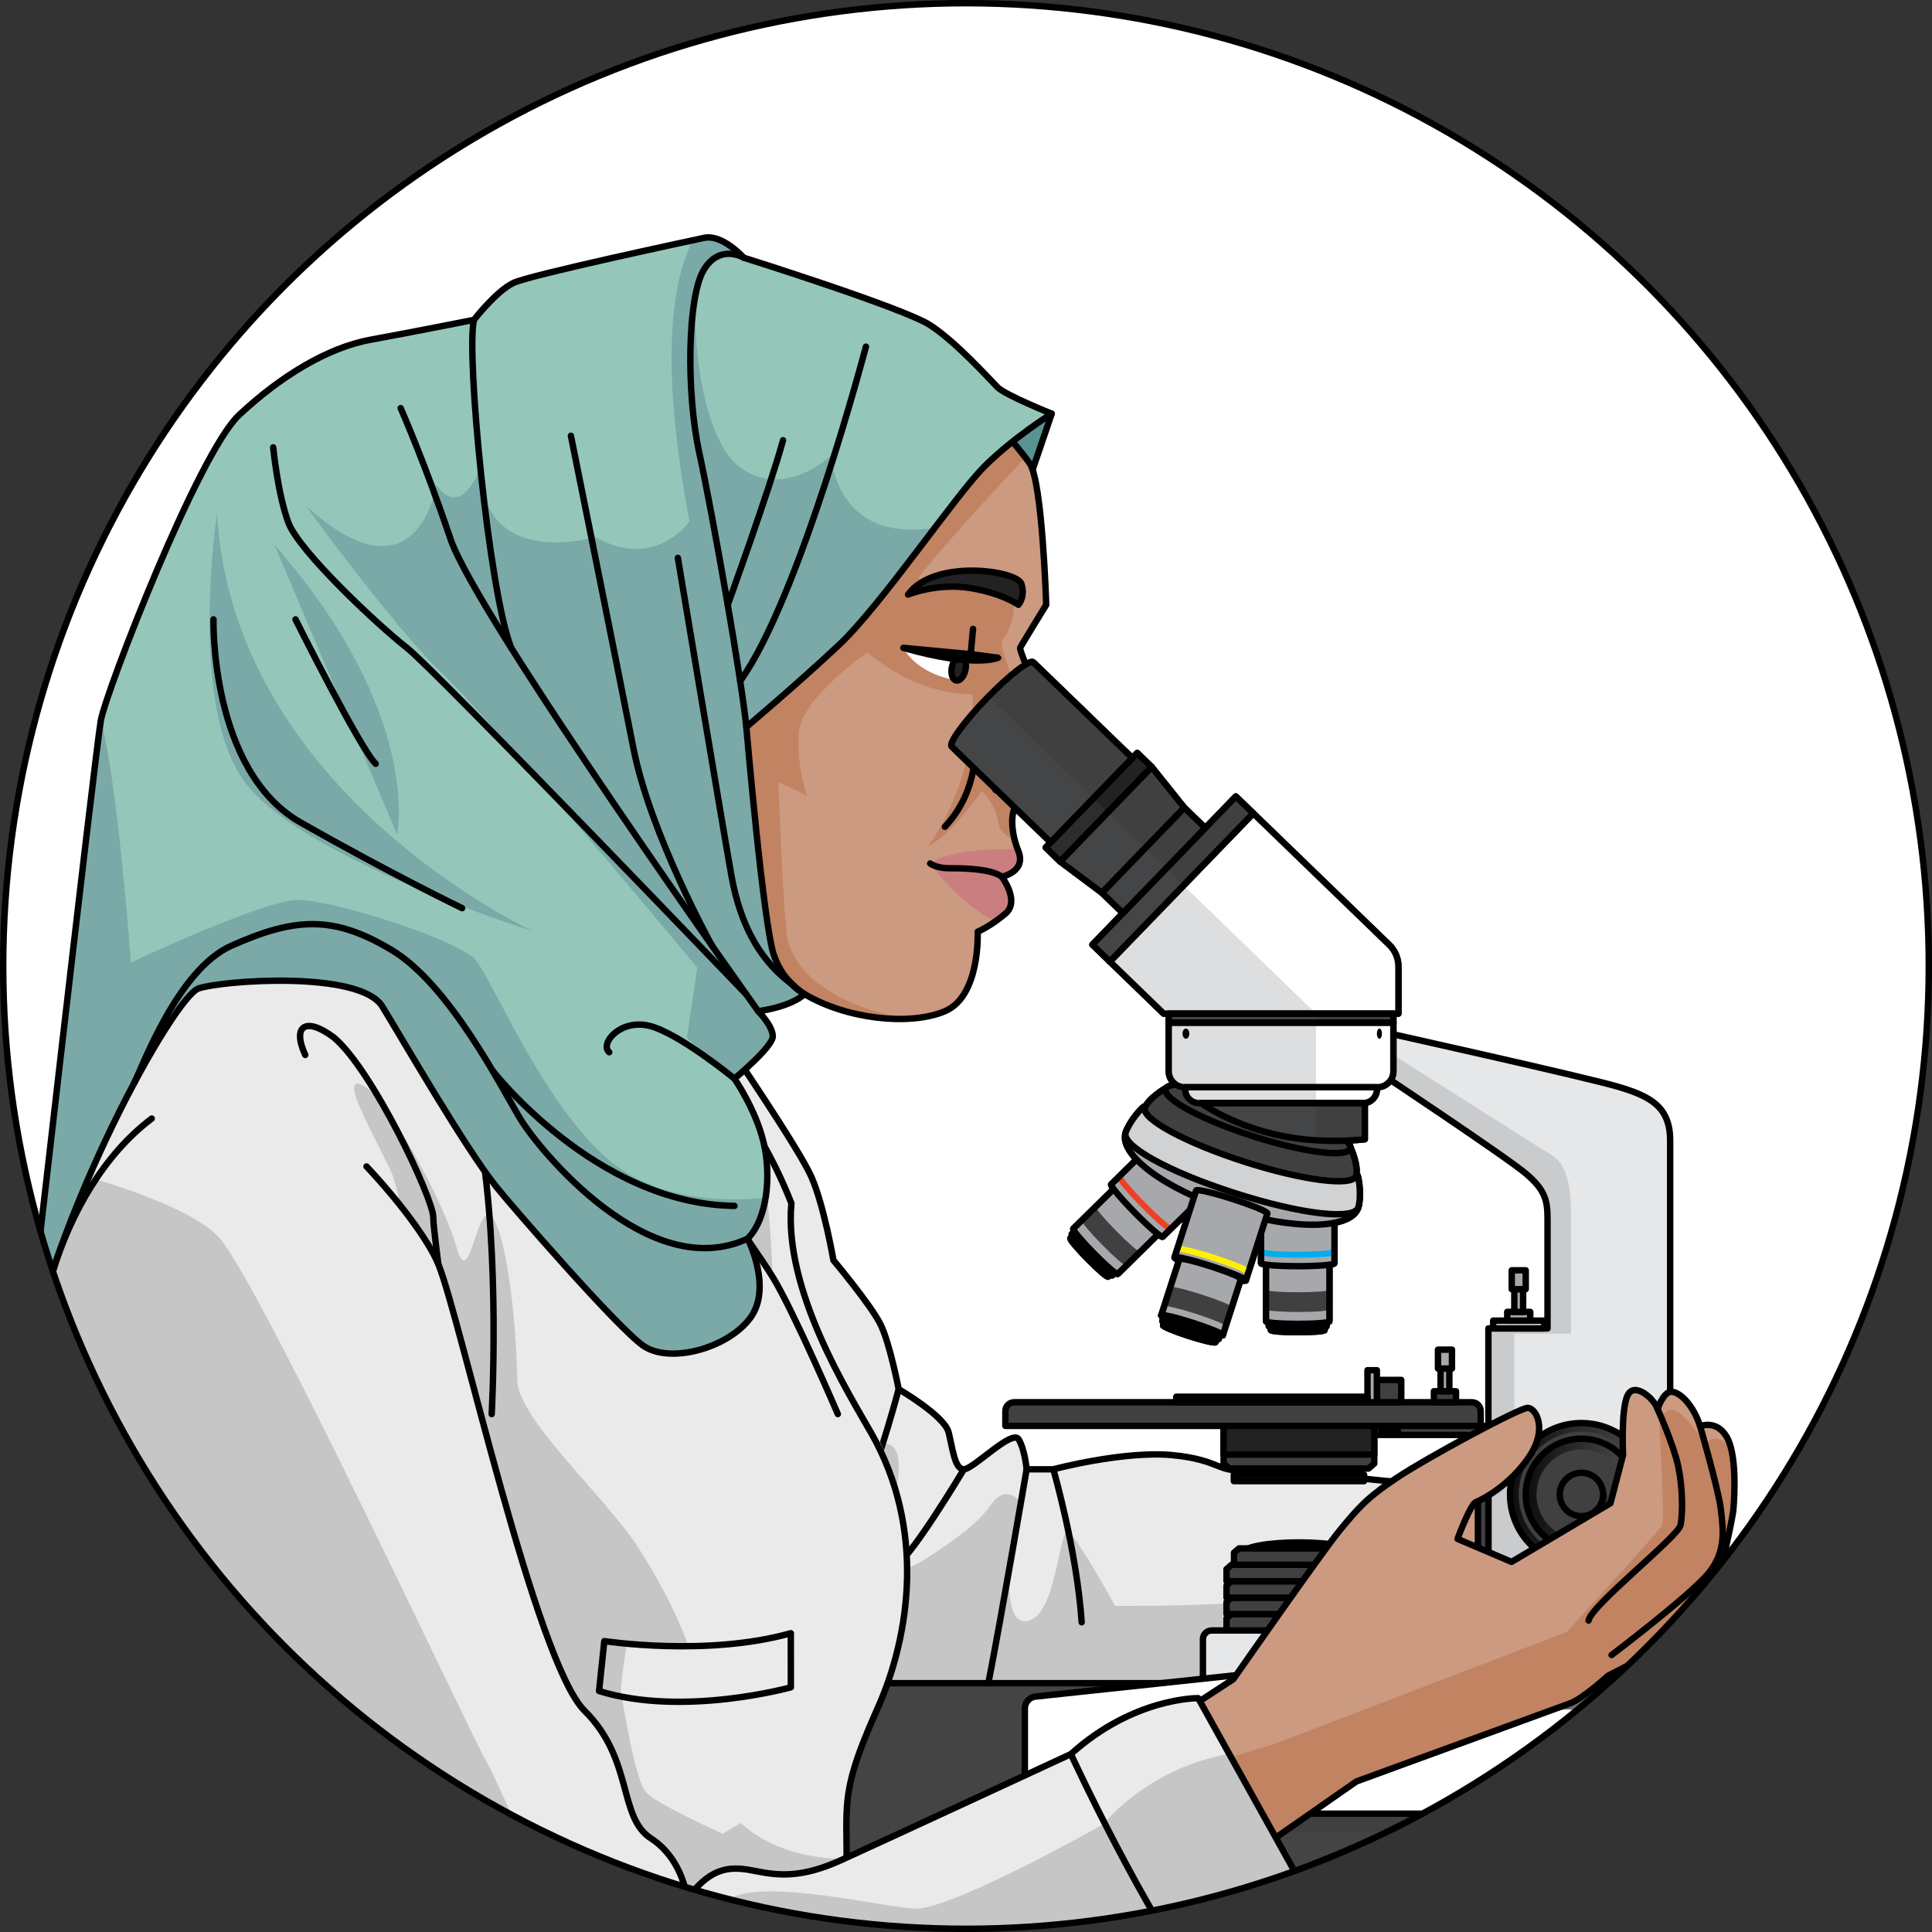 <?xml version="1.0" encoding="utf-8"?>
<!-- Created by: Science Figures, www.sciencefigures.org, Generator: Science Figures Editor -->
<svg version="1.1" id="Camada_1" xmlns="http://www.w3.org/2000/svg" xmlns:xlink="http://www.w3.org/1999/xlink" 
	 width="800px" height="800px" viewBox="0 0 301 301" enable-background="new 0 0 301 301" xml:space="preserve">
<rect x="0" y="0" width="301" height="301" fill="#333333" stroke="none"/>
<g>
	<g>
		<defs>
			<circle id="SVGID_1_" cx="150.5" cy="150.5" r="150"/>
		</defs>
		<clipPath id="SVGID_00000064317134598379679830000010528784540739113856_">
			<use xlink:href="#SVGID_1_"  overflow="visible"/>
		</clipPath>
		<g clip-path="url(#SVGID_00000064317134598379679830000010528784540739113856_)">
			<circle fill="#FFFFFF" cx="150.5" cy="150.5" r="150"/>
			<g>
				<path fill="#CB9A80" stroke="#000000" stroke-linecap="round" stroke-linejoin="round" stroke-miterlimit="10" d="
					M217.088,232.866c0,0,25.231,2.209,32.308,4.453c7.077,2.244,23.218,9.648,23.218,9.648L277.507,259l-30.21,13.634
					c0,0-22.266-1.357-23.631-1.416c-1.365-0.059-14.93-3.851-14.93-4.445c0-0.594,2.919-30.142,2.919-30.142l2.494-4.108"/>
				<g>
					<path fill="#EAEAEA" d="M113.335,162.637c0,0,11.126,16.285,13.084,20.725c1.958,4.44,3.426,12.982,3.426,12.982
						s5.874,7.014,7.342,10.003c1.468,2.99,2.824,10.085,2.824,10.085s7.119,4.129,7.776,6.714c0.657,2.586,0.929,5.766,2.383,5.766
						c1.455,0,7.573-6.362,8.551-4.649c0.979,1.713,1.224,4.649,1.224,4.649h4.16c0,0,11.012-2.936,18.598-2.202
						c7.586,0.734,7.097,2.936,11.746,2.202c4.649-0.734,10.002-0.683,10.874,0.148c0.872,0.831,12.129,1.81,12.129,1.81v37.685
						H114.94l-18.375-99.503L113.335,162.637z"/>
					<path fill="#C6C6C6" d="M134.63,222.627c0,0,0.23,1.735,3.036,2.276c3.913-0.01,1.94,7.469,1.38,9.819
						c-0.413,1.731-1.144,3.748-1.004,5.542c0.178,2.287,0.637,4.965,3.441,3.978c1.605-0.565,3.078-1.567,4.473-2.521
						c2.922-1.996,6.414-4.358,8.455-7.317c2.212-3.208,4.353-0.626,4.353-0.626s-4.016,18.721,0.904,18.8
						c4.921,0.079,5.313-14.869,6.776-13.922c1.463,0.948,7.286,11.525,7.286,11.525s34.534,0.561,43.721-5.109v32.21l-80.058-6.488
						l-2.764-25.722L134.63,222.627"/>
					<path fill="none" stroke="#000000" stroke-linecap="round" stroke-linejoin="round" stroke-miterlimit="10" d="
						M113.335,162.637c0,0,11.126,16.285,13.084,20.725c1.958,4.44,3.426,12.982,3.426,12.982s5.874,7.014,7.342,10.003
						c1.468,2.99,2.824,10.085,2.824,10.085s7.119,4.129,7.776,6.714c0.657,2.586,0.929,5.766,2.383,5.766
						c1.455,0,7.573-6.362,8.551-4.649c0.979,1.713,1.224,4.649,1.224,4.649h4.16c0,0,11.012-2.936,18.598-2.202
						c7.586,0.734,7.097,2.936,11.746,2.202c4.649-0.734,10.002-0.683,10.874,0.148c0.872,0.831,12.129,1.81,12.129,1.81v37.685
						H114.94l-18.375-99.503L113.335,162.637z"/>
					<path fill="none" stroke="#000000" stroke-linecap="round" stroke-linejoin="round" stroke-miterlimit="10" d="
						M140.011,216.432c0,0-2.59,9.749-5.235,16.398"/>
					<path fill="none" stroke="#000000" stroke-linecap="round" stroke-linejoin="round" stroke-miterlimit="10" d="M150.17,228.913
						c0,0-8.873,14.85-10.923,15.136c-2.05,0.286-0.201-9.326-0.201-9.326"/>
					<path fill="none" stroke="#000000" stroke-linecap="round" stroke-linejoin="round" stroke-miterlimit="10" d="
						M159.945,228.913c0,0-3.965,23.178-5.864,32.807"/>
					<path fill="none" stroke="#000000" stroke-linecap="round" stroke-linejoin="round" stroke-miterlimit="10" d="
						M164.105,228.913c0,0,3.66,12.618,4.416,23.834"/>
				</g>
				
					<rect x="121.492" y="262.234" fill="#444444" stroke="#000000" stroke-linecap="round" stroke-linejoin="round" stroke-miterlimit="10" width="152.655" height="42.663"/>
				<g>
					<g>
						<g>
							<path fill="#E6E7E8" d="M252.032,169.294c-5.063-1.497-37.122-8.632-37.122-8.632v6.454c0,0,19.909,13.244,22.852,15.758
								c2.858,2.44,3.337,4.028,3.337,6.906v17.182h-9.21v48.425h28.316v-77.694C260.205,172.4,257.096,170.789,252.032,169.294z"/>
						</g>
						<path opacity="0.2" fill="#565B5F" enable-background="new    " d="M235.26,232.83c0-1.908,0.666-4.036,0.666-4.036v-20.996
							h8.828c0,0,0-14.8,0-18.616c0-3.818-0.454-7.686-2.989-9.213c-2.535-1.526-24.68-15.609-24.68-15.609s0,1.472,0,2.528
							c0,0.995-0.99,1.961-1.101,2.067c0.264-0.182,0.494-0.406,0.673-0.672c4.92,3.286,18.693,12.535,21.104,14.593
							c2.858,2.44,3.337,4.028,3.337,6.906v17.182h-9.21v10.847v4.345v31.872h14.494v-10.073
							C236.962,243.952,235.26,234.739,235.26,232.83z"/>
						<g>
							<path fill="none" stroke="#000000" stroke-linecap="round" stroke-linejoin="round" stroke-miterlimit="10" d="
								M252.032,169.294c-5.063-1.497-37.122-8.632-37.122-8.632v6.454c0,0,19.909,13.244,22.852,15.758
								c2.858,2.44,3.337,4.028,3.337,6.906v17.182h-9.21v48.425h28.316v-77.694C260.205,172.4,257.096,170.789,252.032,169.294z"/>
						</g>
						<g>
							
								<rect x="232.631" y="205.751" fill="#D0D2D3" stroke="#000000" stroke-linecap="round" stroke-linejoin="round" stroke-miterlimit="10" width="7.96" height="1.211"/>
						</g>
						<g>
							
								<rect x="234.819" y="204.385" fill="#A6A8AB" stroke="#000000" stroke-linecap="round" stroke-linejoin="round" stroke-miterlimit="10" width="3.589" height="1.366"/>
						</g>
						<g>
							
								<rect x="235.927" y="200.851" fill="#A6A8AB" stroke="#000000" stroke-linecap="round" stroke-linejoin="round" stroke-miterlimit="10" width="1.37" height="3.533"/>
						</g>
						<g>
							
								<rect x="235.522" y="197.908" fill="#A6A8AB" stroke="#000000" stroke-linecap="round" stroke-linejoin="round" stroke-miterlimit="10" width="2.183" height="2.944"/>
						</g>
						<g>
							<g>
								
									<linearGradient id="SVGID_00000070807391024468932050000008972233327813122446_" gradientUnits="userSpaceOnUse" x1="235.261" y1="102.075" x2="257.505" y2="102.075" gradientTransform="matrix(1 0 0 -1 0 334.906)">
									<stop  offset="6.776100e-04" style="stop-color:#0D0D0D"/>
									<stop  offset="0.995" style="stop-color:#4D4D4D"/>
								</linearGradient>
								
									<circle fill="url(#SVGID_00000070807391024468932050000008972233327813122446_)" stroke="#000000" stroke-linecap="round" stroke-linejoin="round" stroke-miterlimit="10" cx="246.382" cy="232.831" r="11.122"/>
							</g>
							<path fill="#404041" d="M256.154,232.831c0,5.397-4.374,9.772-9.772,9.772c-5.398,0-9.772-4.375-9.772-9.772
								c0-5.398,4.375-9.772,9.772-9.772C251.781,223.058,256.154,227.432,256.154,232.831z"/>
							<g>
								
									<linearGradient id="SVGID_00000124150231960745436100000005751475011871263394_" gradientUnits="userSpaceOnUse" x1="237.702" y1="102.075" x2="255.062" y2="102.075" gradientTransform="matrix(1 0 0 -1 0 334.906)">
									<stop  offset="6.776100e-04" style="stop-color:#0D0D0D"/>
									<stop  offset="0.995" style="stop-color:#4D4D4D"/>
								</linearGradient>
								
									<path fill="url(#SVGID_00000124150231960745436100000005751475011871263394_)" stroke="#000000" stroke-linecap="round" stroke-linejoin="round" stroke-miterlimit="10" d="
									M255.062,232.831c0,4.792-3.888,8.68-8.68,8.68c-4.797,0-8.681-3.888-8.681-8.68c0-4.793,3.884-8.68,8.681-8.68
									C251.175,224.15,255.062,228.038,255.062,232.831z"/>
							</g>
							<path fill="#404041" d="M253.381,232.831c0,3.866-3.134,7.001-6.999,7.001c-3.869,0-7.002-3.135-7.002-7.001
								c0-3.865,3.133-7.002,7.002-7.002C250.247,225.829,253.381,228.965,253.381,232.831z"/>
							<g>
								<path fill="#29292A" d="M250.449,233.519c0,1.866-1.514,3.377-3.377,3.377c-1.866,0-3.377-1.511-3.377-3.377
									c0-1.866,1.512-3.378,3.377-3.378C248.934,230.141,250.449,231.654,250.449,233.519z"/>
							</g>
							<g>
								<g>
									<path fill="#404041" d="M249.76,232.831c0,1.865-1.512,3.377-3.377,3.377c-1.866,0-3.378-1.512-3.378-3.377
										c0-1.867,1.512-3.377,3.378-3.377C248.249,229.454,249.76,230.963,249.76,232.831z"/>
								</g>
							</g>
						</g>
						<g>
							<path fill="#E6E7E8" stroke="#000000" stroke-linecap="round" stroke-linejoin="round" stroke-miterlimit="10" d="
								M260.1,254.025L260.1,254.025L260.1,254.025h-71.324c-0.752,0-1.362,0.61-1.362,1.362v14.968h74.047v-14.968
								C261.461,254.635,260.851,254.025,260.1,254.025z"/>
						</g>
						<g>
							<path fill="#404041" stroke="#000000" stroke-linecap="round" stroke-linejoin="round" stroke-miterlimit="10" d="
								M229.318,218.467L229.318,218.467L229.318,218.467h-71.32c-0.753,0-1.364,0.609-1.364,1.36v2.326h74.049v-2.326
								C230.683,219.077,230.074,218.467,229.318,218.467z"/>
						</g>
						<g>
							<path fill="#404041" d="M162.192,285.447L162.192,285.447L162.192,285.447h97.825c0.751,0,1.361-0.609,1.361-1.364v-14.965
								H160.832v14.965C160.832,284.837,161.441,285.447,162.192,285.447z"/>
						</g>
						<g>
							<path fill="#FFFFFF" stroke="#000000" stroke-linecap="round" stroke-linejoin="round" stroke-miterlimit="10" d="
								M260.8,257.318h-32.17c-0.907,0-2.388,0.079-3.29,0.176l-64.033,6.829c-0.902,0.096-1.638,0.919-1.638,1.826v16.415h102.782
								v-23.595C262.451,258.061,261.707,257.318,260.8,257.318z"/>
						</g>
						<g>
							<path fill="#6D6E70" d="M258.735,261.858h-26.384c-0.743,0-1.959,0.066-2.699,0.144l-52.514,5.602
								c-0.741,0.079-1.348,0.751-1.348,1.497v13.462h84.301V263.21C260.091,262.468,259.482,261.858,258.735,261.858z"/>
						</g>
						<g>
							<path fill="#FFFFFF" d="M260.091,266.35h-26.932c-0.785,0-2.07,0.071-2.85,0.153l-54.519,5.813v10.247h84.301V266.35z"/>
						</g>
						<g>
							<g>
								<path fill="#D0D2D3" stroke="#000000" stroke-linecap="round" stroke-linejoin="round" stroke-miterlimit="10" d="
									M211.088,241.922c0,0.894-3.902,1.62-8.714,1.62c-4.813,0-8.711-0.726-8.711-1.62c0-0.896,3.898-1.619,8.711-1.619
									C207.185,240.303,211.088,241.026,211.088,241.922z"/>
							</g>
							<g>
								<polygon fill="#404041" stroke="#000000" stroke-linecap="round" stroke-linejoin="round" stroke-miterlimit="10" points="
									212.889,251.468 191.858,251.468 191.086,252.139 191.086,254.025 213.662,254.025 213.662,252.139 								"/>
							</g>
							<g>
								<polygon fill="#404041" stroke="#000000" stroke-linecap="round" stroke-linejoin="round" stroke-miterlimit="10" points="
									212.889,248.91 191.858,248.91 191.086,249.582 191.086,251.468 213.662,251.468 213.662,249.582 								"/>
							</g>
							<g>
								<polygon fill="#404041" stroke="#000000" stroke-linecap="round" stroke-linejoin="round" stroke-miterlimit="10" points="
									212.889,246.352 191.858,246.352 191.086,247.024 191.086,248.91 213.662,248.91 213.662,247.024 								"/>
							</g>
							<g>
								<polygon fill="#404041" stroke="#000000" stroke-linecap="round" stroke-linejoin="round" stroke-miterlimit="10" points="
									212.889,243.794 191.858,243.794 191.086,244.467 191.086,246.352 213.662,246.352 213.662,244.467 								"/>
							</g>
							<g>
								<polygon fill="#404041" stroke="#000000" stroke-linecap="round" stroke-linejoin="round" stroke-miterlimit="10" points="
									211.723,241.236 193.026,241.236 192.255,241.907 192.255,243.794 212.494,243.794 212.494,241.907 								"/>
							</g>
						</g>
						<g>
							<path fill="#404041" stroke="#000000" stroke-linecap="round" stroke-linejoin="round" stroke-miterlimit="10" d="
								M204.733,222.153v1.407h23.481c1.128,0,2.042,0.916,2.042,2.044v28.421h1.634v-30.465v-1.407L204.733,222.153
								L204.733,222.153z"/>
						</g>
						<g>
							<g>
								<polygon fill="#404041" stroke="#000000" stroke-linecap="round" stroke-linejoin="round" stroke-miterlimit="10" points="
									191.535,228.794 213.212,228.794 214.108,228.018 214.108,222.153 190.638,222.153 190.638,228.018 								"/>
							</g>
							<g>
								
									<rect x="193.08" y="228.794" fill="#404041" stroke="#000000" stroke-linecap="round" stroke-linejoin="round" stroke-miterlimit="10" width="18.586" height="0.954"/>
							</g>
							<g>
								
									<rect x="192.23" y="229.748" fill="#404041" stroke="#000000" stroke-linecap="round" stroke-linejoin="round" stroke-miterlimit="10" width="20.289" height="1.01"/>
							</g>
							<g>
								
									<rect x="190.638" y="222.153" fill="#222222" stroke="#000000" stroke-linecap="round" stroke-linejoin="round" stroke-miterlimit="10" width="23.47" height="4.47"/>
							</g>
						</g>
						<g>
							
								<rect x="215.213" y="222.153" fill="#929497" stroke="#000000" stroke-linecap="round" stroke-linejoin="round" stroke-miterlimit="10" width="2.55" height="0.905"/>
						</g>
						<g>
							
								<rect x="223.401" y="216.752" fill="#404041" stroke="#000000" stroke-linecap="round" stroke-linejoin="round" stroke-miterlimit="10" width="3.439" height="1.715"/>
						</g>
						<g>
							
								<rect x="224.436" y="213.215" fill="#A6A8AB" stroke="#000000" stroke-linecap="round" stroke-linejoin="round" stroke-miterlimit="10" width="1.37" height="3.537"/>
						</g>
						<g>
							
								<rect x="224.031" y="210.271" fill="#A6A8AB" stroke="#000000" stroke-linecap="round" stroke-linejoin="round" stroke-miterlimit="10" width="2.183" height="2.944"/>
						</g>
						<g>
							
								<rect x="214.514" y="214.985" fill="#404041" stroke="#000000" stroke-linecap="round" stroke-linejoin="round" stroke-miterlimit="10" width="3.797" height="3.482"/>
						</g>
						<g>
							
								<rect x="213.049" y="213.476" fill="#A6A8AB" stroke="#000000" stroke-linecap="round" stroke-linejoin="round" stroke-miterlimit="10" width="1.464" height="4.992"/>
						</g>
						<g>
							
								<rect x="183.263" y="217.608" fill="#A6A8AB" stroke="#000000" stroke-linecap="round" stroke-linejoin="round" stroke-miterlimit="10" width="29.787" height="0.859"/>
						</g>
						<g>
							<path fill="none" stroke="#000000" stroke-linecap="round" stroke-linejoin="round" stroke-miterlimit="10" d="
								M258.735,261.858h-26.384c-0.743,0-1.959,0.066-2.699,0.144l-52.514,5.602c-0.741,0.079-1.348,0.751-1.348,1.497v13.462
								h84.301V263.21C260.091,262.468,259.482,261.858,258.735,261.858z"/>
						</g>
					</g>
					<g>
						<g>
							<g>
								<g>
									<path fill="#A6A8AB" stroke="#000000" stroke-linecap="round" stroke-linejoin="round" stroke-miterlimit="10" d="
										M170.292,195.338c-1.629-1.653-3.058-2.887-3.191-2.757c0,0.004,0,0.004,0,0.004l-0.337,0.328l0,0
										c-0.133,0.135,1.077,1.58,2.704,3.233c1.626,1.653,3.053,2.887,3.188,2.754l0,0l0,0l0,0l0,0l0.337-0.33l0,0
										C173.128,198.438,171.919,196.991,170.292,195.338z"/>
								</g>
								<g>
									<path fill="#404041" stroke="#000000" stroke-linecap="round" stroke-linejoin="round" stroke-miterlimit="10" d="
										M170.819,194.817c-1.748-1.775-3.281-3.096-3.426-2.954l0,0l-0.417,0.411l0,0l0,0l0,0l0,0
										c-0.141,0.142,1.157,1.696,2.901,3.468c1.747,1.775,3.281,3.099,3.426,2.958l0,0l0.417-0.411l0,0
										C173.865,198.145,172.566,196.591,170.819,194.817z"/>
								</g>
								<g>
									<path fill="#A6A8AB" d="M177.415,188.325c-1.915-1.946-3.593-3.397-3.749-3.241c-0.003,0-0.003,0-0.003,0l-6.448,6.349l0,0
										c-0.159,0.156,1.265,1.857,3.179,3.803c1.913,1.945,3.592,3.395,3.751,3.239l0,0l6.452-6.351
										C180.756,191.972,179.329,190.268,177.415,188.325z"/>
								</g>
								<g>
									<path fill="#404041" d="M171.715,193.937c1.914,1.943,3.592,3.394,3.752,3.238l0,0l2.19-2.155
										c-0.159,0.154-1.838-1.299-3.752-3.241c-1.914-1.942-3.338-3.647-3.179-3.803l-2.193,2.155l0,0
										C168.377,190.287,169.801,191.992,171.715,193.937z"/>
								</g>
								<g>
									<path fill="none" stroke="#000000" stroke-linecap="round" stroke-linejoin="round" stroke-miterlimit="10" d="
										M177.415,188.325c-1.915-1.946-3.593-3.397-3.749-3.241c-0.003,0-0.003,0-0.003,0l-6.448,6.349l0,0
										c-0.159,0.156,1.265,1.857,3.179,3.803c1.913,1.945,3.592,3.395,3.751,3.239l0,0l6.452-6.351
										C180.756,191.972,179.329,190.268,177.415,188.325z"/>
								</g>
								<g>
									<path fill="#A6A8AB" d="M185.129,180.734c-2.218-2.254-4.164-3.934-4.345-3.755l-7.668,7.549
										c-0.182,0.179,1.466,2.149,3.683,4.404c2.215,2.252,4.16,3.931,4.345,3.749l7.668-7.547
										C188.994,184.956,187.346,182.986,185.129,180.734z"/>
								</g>
								<g>
									<path fill="#EE4023" d="M177.744,188.001c2.218,2.253,4.16,3.931,4.344,3.753l0,0l0.662-0.652
										c-0.185,0.176-2.131-1.5-4.345-3.751c-2.216-2.252-3.863-4.223-3.681-4.404l-0.663,0.652l0,0
										C173.879,183.779,175.527,185.751,177.744,188.001z"/>
								</g>
								<g>
									<path fill="none" stroke="#000000" stroke-linecap="round" stroke-linejoin="round" stroke-miterlimit="10" d="
										M185.129,180.734c-2.218-2.254-4.164-3.934-4.345-3.755l-7.668,7.549c-0.182,0.179,1.466,2.149,3.683,4.404
										c2.215,2.252,4.16,3.931,4.345,3.749l7.668-7.547C188.994,184.956,187.346,182.986,185.129,180.734z"/>
								</g>
								<g>
									<g>
										<path fill="#404041" d="M175.18,197.457L175.18,197.457L175.18,197.457z"/>
									</g>
								</g>
								<g>
									<g>
										<path fill="#404041" d="M181.757,192.079L181.757,192.079L181.757,192.079z"/>
									</g>
								</g>
							</g>
							<g>
								<g>
									<g>
										<path fill="#404041" d="M207.123,204.407L207.123,204.407L207.123,204.407z"/>
									</g>
								</g>
								<g>
									<g>
										<path fill="#404041" d="M207.907,195.948v-0.003V195.948z"/>
									</g>
								</g>
								<g>
									<path fill="#A6A8AB" stroke="#000000" stroke-linecap="round" stroke-linejoin="round" stroke-miterlimit="10" d="
										M202.183,206.4c-2.319,0-4.2,0.154-4.2,0.34l0,0v0.475l0,0c0,0.186,1.881,0.34,4.197,0.34c2.32,0.002,4.2-0.15,4.202-0.337
										l0,0l0,0l0,0l0,0v-0.475l0,0C206.382,206.557,204.503,206.403,202.183,206.4z"/>
								</g>
								<g>
									<path fill="#404041" stroke="#000000" stroke-linecap="round" stroke-linejoin="round" stroke-miterlimit="10" d="
										M202.183,205.661c-2.489,0-4.508,0.161-4.508,0.363v0.003v0.585l0,0l0,0l0,0l0,0c0,0.203,2.019,0.368,4.508,0.368
										c2.49,0.002,4.507-0.161,4.509-0.363l0,0v-0.587l0,0C206.692,205.827,204.673,205.661,202.183,205.661z"/>
								</g>
								<g>
									<path fill="#A6A8AB" d="M202.186,196.404c-2.729-0.003-4.942,0.176-4.942,0.397h0.002l-0.002,9.053l0,0
										c0,0.222,2.208,0.402,4.939,0.402c2.728,0.002,4.94-0.177,4.94-0.397l0,0l0.003-9.052
										C207.126,196.586,204.914,196.404,202.186,196.404z"/>
								</g>
								<g>
									<path fill="#404041" d="M202.183,204.404c2.728,0.003,4.94-0.179,4.94-0.399l0,0l0.003-3.074
										c-0.005,0.221-2.215,0.399-4.943,0.399c-2.727,0-4.939-0.182-4.939-0.403v3.073l0,0
										C197.244,204.222,199.456,204.401,202.183,204.404z"/>
								</g>
								<g>
									<path fill="none" stroke="#000000" stroke-linecap="round" stroke-linejoin="round" stroke-miterlimit="10" d="
										M202.186,196.404c-2.729-0.003-4.942,0.176-4.942,0.397h0.002l-0.002,9.053l0,0c0,0.222,2.208,0.402,4.939,0.402
										c2.728,0.002,4.94-0.177,4.94-0.397l0,0l0.003-9.052C207.126,196.586,204.914,196.404,202.186,196.404z"/>
								</g>
								<g>
									<path fill="#A6A8AB" d="M202.189,185.583c-3.16-0.003-5.72,0.204-5.72,0.459l-0.003,10.759c0,0.258,2.561,0.465,5.72,0.467
										c3.159,0,5.72-0.206,5.72-0.462l0.005-10.759C207.912,185.793,205.352,185.583,202.189,185.583z"/>
								</g>
								<g>
									<path fill="#00ADEE" d="M202.186,195.945c3.159,0,5.72-0.207,5.723-0.462h-0.002l0.002-0.927
										c-0.005,0.255-2.564,0.46-5.723,0.46c-3.16,0-5.72-0.21-5.72-0.465v0.927l0,0
										C196.466,195.735,199.027,195.942,202.186,195.945z"/>
								</g>
							</g>
							<g>
								<path fill="none" stroke="#000000" stroke-linecap="round" stroke-linejoin="round" stroke-miterlimit="10" d="
									M202.189,185.583c-3.16-0.003-5.72,0.204-5.72,0.459l-0.003,10.759c0,0.258,2.561,0.465,5.72,0.467
									c3.159,0,5.72-0.206,5.72-0.462l0.005-10.759C207.912,185.793,205.352,185.583,202.189,185.583z"/>
							</g>
							<g>
								<path fill="#A6A8AB" d="M211.609,188.146c-1.099,3.411-10.104,3.565-20.111,0.343c-10.009-3.225-17.229-8.604-16.128-12.016
									c1.097-3.414,10.102-3.567,20.108-0.346C205.487,179.353,212.707,184.732,211.609,188.146z"/>
							</g>
							<g>
								<path fill="none" stroke="#000000" stroke-linecap="round" stroke-linejoin="round" stroke-miterlimit="10" d="
									M211.609,188.146c-1.099,3.411-10.104,3.565-20.111,0.343c-10.009-3.225-17.229-8.604-16.128-12.016
									c1.097-3.414,10.102-3.567,20.108-0.346C205.487,179.353,212.707,184.732,211.609,188.146z"/>
							</g>
							<g>
								<path fill="#D0D2D3" d="M211.609,188.138c0.533-1.673,0.114-4.529-0.093-5.009l-16.652-5.361l-16.649-5.363
									c-0.448,0.266-2.306,2.396-2.844,4.066c-0.633,1.966,6.321,5.967,16.893,9.372c10.571,3.402,18.711,4.265,19.345,2.3
									C211.609,188.141,211.609,188.141,211.609,188.138z"/>
							</g>
							<g>
								<path fill="none" stroke="#000000" stroke-linecap="round" stroke-linejoin="round" stroke-miterlimit="10" d="
									M211.609,188.138c0.533-1.673,0.114-4.529-0.093-5.009l-16.652-5.361l-16.649-5.363c-0.448,0.266-2.306,2.396-2.844,4.066
									c-0.633,1.966,6.321,5.967,16.893,9.372c10.571,3.402,18.711,4.265,19.345,2.3
									C211.609,188.141,211.609,188.141,211.609,188.138z"/>
							</g>
							<g>
								<path fill="#D0D2D3" d="M211.499,183.473c-0.553,1.719-8.496,0.7-17.737-2.277c-9.245-2.975-16.287-6.783-15.734-8.502
									c0.552-1.722,8.496-0.7,17.737,2.278C205.008,177.946,212.051,181.754,211.499,183.473z"/>
							</g>
							<g>
								<path fill="#404041" d="M211.26,183.212c0.457-1.438-0.715-4.151-0.891-4.562l-14.306-4.609l-14.304-4.608
									c-0.383,0.23-2.926,1.755-3.389,3.191c-0.541,1.69,6.378,5.431,15.458,8.355c9.083,2.927,16.885,3.928,17.429,2.24
									C211.258,183.215,211.26,183.212,211.26,183.212z"/>
							</g>
							<g>
								<g>
									<path fill="#A6A8AB" d="M192.051,186.811c-3.066-0.987-5.618-1.585-5.697-1.338l-3.361,10.438l11.1,3.576l3.363-10.438
										C197.535,188.798,195.117,187.797,192.051,186.811z"/>
								</g>
								<g>
									<path fill="#FFF100" d="M189.246,195.514c-3.066-0.989-5.615-1.588-5.694-1.338l0,0l-0.289,0.899
										c0.082-0.246,2.632,0.351,5.694,1.338c3.066,0.987,5.485,1.992,5.406,2.238l0.289-0.899v-0.003
										C194.731,197.502,192.311,196.498,189.246,195.514z"/>
								</g>
								<g>
									<path fill="none" stroke="#000000" stroke-linecap="round" stroke-linejoin="round" stroke-miterlimit="10" d="
										M192.051,186.811c-3.066-0.987-5.618-1.585-5.697-1.338l-3.361,10.438l11.1,3.576l3.363-10.438
										C197.535,188.798,195.117,187.797,192.051,186.811z"/>
								</g>
								<g>
									<path fill="#A6A8AB" stroke="#000000" stroke-miterlimit="10" d="M194.093,199.487c-0.08,0.247-2.628-0.352-5.695-1.339
										c-3.065-0.986-5.487-1.988-5.405-2.238c0.079-0.25,2.629,0.352,5.694,1.336
										C191.753,198.236,194.172,199.238,194.093,199.487z"/>
								</g>
								<g>
									<path fill="#A6A8AB" d="M193.336,199.242c0.071-0.214-2.019-1.08-4.668-1.933c-2.648-0.851-4.849-1.37-4.917-1.155l0,0
										l-2.831,8.78l9.588,3.089L193.336,199.242L193.336,199.242L193.336,199.242z"/>
								</g>
								<g>
									<path fill="#404041" d="M187.253,201.702c-2.646-0.853-4.849-1.373-4.918-1.157l0,0l-0.961,2.983
										c0.074-0.215,2.274,0.304,4.92,1.154c2.645,0.853,4.735,1.718,4.669,1.934l0.961-2.982l0,0
										C191.991,203.417,189.901,202.553,187.253,201.702z"/>
								</g>
								<g>
									<path fill="none" stroke="#000000" stroke-linecap="round" stroke-linejoin="round" stroke-miterlimit="10" d="
										M193.336,199.242c0.071-0.214-2.019-1.08-4.668-1.933c-2.648-0.851-4.849-1.37-4.917-1.155l0,0l-2.831,8.78l9.588,3.089
										L193.336,199.242L193.336,199.242L193.336,199.242z"/>
								</g>
								<g>
									<path fill="#A6A8AB" stroke="#000000" stroke-linecap="round" stroke-linejoin="round" stroke-miterlimit="10" d="
										M190.508,208.023c-0.071,0.215-2.271-0.301-4.92-1.154c-2.646-0.854-4.736-1.719-4.668-1.935
										c0.068-0.212,2.272,0.303,4.921,1.157C188.486,206.946,190.577,207.807,190.508,208.023z"/>
								</g>
								<g>
									<g>
										<path fill="#404041" d="M190.963,206.616L190.963,206.616L190.963,206.616z"/>
									</g>
								</g>
								<g>
									<g>
										<path fill="#404041" d="M194.362,198.65L194.362,198.65L194.362,198.65z"/>
									</g>
								</g>
								<g>
									<path fill="#404041" stroke="#000000" stroke-linecap="round" stroke-linejoin="round" stroke-miterlimit="10" d="
										M190.034,208.055c0.065-0.197-1.843-0.987-4.259-1.765c-2.416-0.777-4.424-1.25-4.49-1.055l0,0l0,0l-0.181,0.57
										l8.749,2.819L190.034,208.055L190.034,208.055L190.034,208.055z"/>
								</g>
								<g>
									<path fill="#404041" stroke="#000000" stroke-linecap="round" stroke-linejoin="round" stroke-miterlimit="10" d="
										M189.853,208.621c-0.065,0.198-2.074-0.275-4.489-1.051c-2.416-0.778-4.324-1.568-4.26-1.765
										c0.062-0.195,2.073,0.274,4.489,1.055C188.01,207.637,189.915,208.426,189.853,208.621z"/>
								</g>
								<g>
									<path fill="#A6A8AB" stroke="#000000" stroke-linecap="round" stroke-linejoin="round" stroke-miterlimit="10" d="
										M189.513,208.653c0.057-0.182-1.718-0.92-3.97-1.642c-2.249-0.727-4.12-1.166-4.18-0.985v0.003l-0.148,0.457l8.151,2.626
										L189.513,208.653L189.513,208.653L189.513,208.653z"/>
								</g>
								<g>
									<path fill="#A6A8AB" stroke="#000000" stroke-linecap="round" stroke-linejoin="round" stroke-miterlimit="10" d="
										M189.366,209.109c-0.06,0.184-1.932-0.255-4.183-0.979c-2.25-0.726-4.027-1.464-3.968-1.645
										c0.06-0.182,1.931,0.258,4.18,0.981C187.647,208.193,189.422,208.928,189.366,209.109z"/>
								</g>
							</g>
							<g>
								<path fill="none" stroke="#000000" stroke-linecap="round" stroke-linejoin="round" stroke-miterlimit="10" d="
									M211.26,183.212c0.457-1.438-0.715-4.151-0.891-4.562l-14.306-4.609l-14.304-4.608c-0.383,0.23-2.926,1.755-3.389,3.191
									c-0.541,1.69,6.378,5.431,15.458,8.355c9.083,2.927,16.885,3.928,17.429,2.24
									C211.258,183.215,211.26,183.212,211.26,183.212z"/>
							</g>
							<g>
								<path fill="#404041" stroke="#000000" stroke-linecap="round" stroke-linejoin="round" stroke-miterlimit="10" d="
									M210.357,178.945c-0.476,1.477-7.299,0.601-15.24-1.957c-7.94-2.558-13.993-5.828-13.516-7.309
									c0.476-1.474,7.296-0.598,15.236,1.96C204.781,174.193,210.832,177.467,210.357,178.945z"/>
							</g>
						</g>
						<g>
							<path fill="#404041" d="M160.981,103.183c-0.521-0.505-3.791,2.028-7.301,5.657c-3.511,3.631-5.937,6.979-5.414,7.484
								l15.432,14.915l12.717-13.142L160.981,103.183z"/>
						</g>
						<g>
							<polygon fill="#222222" points="179.426,119.488 165.17,134.22 162.919,132.045 177.177,117.31 							"/>
						</g>
						<g>
							<polygon fill="#404041" points="179.426,119.488 165.17,134.22 171.676,139.093 184.508,125.831 							"/>
						</g>
						<g>
							<polygon fill="#404041" points="187.78,129 174.948,142.26 171.676,139.093 184.508,125.831 							"/>
						</g>
						<g>
							<polygon fill="#404041" points="195.263,126.722 172.92,149.814 170.193,147.174 192.539,124.082 							"/>
						</g>
						<g>
							<path fill="#FFFFFF" d="M217.871,150.617c0.006-1.239-0.471-2.476-1.429-3.407l-21.179-20.488l-22.343,23.092l8.375,8.105
								h36.576V150.617z"/>
						</g>
						<path opacity="0.2" fill="#565B5F" enable-background="new    " d="M163.69,131.248l-0.772,0.797l2.251,2.176l6.506,4.872
							l3.272,3.168l-4.755,4.914l2.728,2.64l8.375,8.105h0.788h22.953l-51.048-49.397c-0.102,0.105-0.204,0.209-0.308,0.317
							c-3.511,3.631-5.937,6.979-5.414,7.484L163.69,131.248z"/>
						<g>
							<rect x="182.083" y="157.919" fill="#404041" width="35.002" height="1.41"/>
						</g>
						<g>
							<path fill="#FFFFFF" d="M182.083,159.329v7.558c0,1.381,1.12,2.5,2.501,2.5h29.997c1.384,0,2.504-1.12,2.504-2.5v-7.558
								H182.083z"/>
						</g>
						<g>
							<path fill="#FFFFFF" d="M184.655,169.387v0.337c0,1.18,0.956,2.135,2.135,2.135h25.588c1.18,0,2.136-0.955,2.136-2.135
								v-0.337H184.655z"/>
						</g>
						<g>
							<path fill="#404041" d="M212.636,177.489c0,0-6.91,0.926-14.018-0.754c-7.131-1.681-11.488-4.877-11.488-4.877h25.505
								L212.636,177.489L212.636,177.489z"/>
						</g>
						<path opacity="0.2" fill="#565B5F" enable-background="new    " d="M205.036,169.387v-11.468h-22.953v1.41v7.558
							c0,0.884,0.459,1.659,1.15,2.104l1.45,1.067c0.16,1.02,1.041,1.802,2.107,1.802h0.34c0.006,0.003,0.023,0.015,0.057,0.041
							c0.008,0.005,0.017,0.011,0.028,0.017c0.012,0.009,0.02,0.017,0.033,0.025c0.017,0.012,0.038,0.026,0.057,0.04
							c0.012,0.005,0.017,0.012,0.028,0.021c0.029,0.017,0.059,0.039,0.091,0.059c0.005,0.006,0.015,0.009,0.019,0.015
							c0.037,0.023,0.077,0.049,0.117,0.076c0.008,0.006,0.014,0.009,0.019,0.015c0.046,0.028,0.094,0.062,0.148,0.094
							c0.002,0.003,0.005,0.005,0.01,0.009c0.055,0.034,0.108,0.068,0.168,0.104c0.006,0.006,0.011,0.009,0.017,0.012
							c0.063,0.041,0.125,0.079,0.196,0.121c0.002,0,0.005,0.004,0.008,0.006c0.068,0.044,0.142,0.086,0.215,0.13
							c0.006,0.004,0.012,0.007,0.015,0.009c0.077,0.045,0.156,0.094,0.241,0.142c0.003,0.003,0.009,0.003,0.012,0.006
							c0.085,0.05,0.174,0.099,0.264,0.153c0.003,0.003,0.006,0.003,0.011,0.006c0.091,0.054,0.188,0.108,0.287,0.161
							c0.003,0.004,0.005,0.004,0.009,0.006c0.099,0.054,0.204,0.111,0.309,0.17c0.006,0,0.006,0.004,0.009,0.004
							c0.108,0.057,0.216,0.116,0.328,0.176c0.003,0,0.009,0.004,0.011,0.006c0.111,0.057,0.227,0.117,0.343,0.176
							c0.005,0.006,0.015,0.009,0.02,0.011c0.117,0.06,0.238,0.119,0.36,0.182c0.009,0.003,0.015,0.005,0.023,0.009
							c0.116,0.059,0.238,0.118,0.363,0.179c0.015,0.005,0.026,0.011,0.04,0.02c0.125,0.06,0.252,0.119,0.383,0.179
							c0.014,0.005,0.025,0.015,0.039,0.02c0.13,0.059,0.264,0.118,0.4,0.181c0.015,0.006,0.028,0.011,0.043,0.019
							c0.136,0.059,0.278,0.122,0.419,0.182c0.015,0.009,0.028,0.014,0.043,0.02c0.136,0.059,0.274,0.116,0.417,0.176
							c0.023,0.008,0.042,0.019,0.065,0.028c0.139,0.057,0.278,0.113,0.42,0.17c0.028,0.011,0.053,0.023,0.082,0.031
							c0.139,0.057,0.281,0.111,0.422,0.165c0.034,0.014,0.065,0.025,0.1,0.04c0.141,0.053,0.286,0.108,0.433,0.162
							c0.034,0.011,0.068,0.025,0.103,0.036c0.142,0.051,0.283,0.103,0.428,0.151c0.042,0.017,0.085,0.031,0.13,0.048
							c0.139,0.045,0.278,0.094,0.42,0.142c0.052,0.017,0.103,0.033,0.156,0.051c0.142,0.046,0.287,0.091,0.431,0.139
							c0.054,0.015,0.106,0.031,0.159,0.048c0.136,0.043,0.273,0.085,0.412,0.126c0.068,0.019,0.133,0.04,0.201,0.059
							c0.136,0.04,0.275,0.08,0.414,0.117c0.068,0.018,0.139,0.039,0.21,0.061c0.148,0.039,0.301,0.076,0.45,0.117
							c0.062,0.016,0.128,0.034,0.191,0.05c0.219,0.057,0.437,0.11,0.66,0.162c0.255,0.059,0.507,0.116,0.763,0.17
							c0.08,0.017,0.158,0.031,0.235,0.049c0.179,0.036,0.36,0.071,0.536,0.105c0.089,0.016,0.173,0.031,0.258,0.048
							c0.181,0.032,0.363,0.062,0.545,0.094c0.071,0.01,0.142,0.022,0.212,0.034c0.505,0.079,1.004,0.147,1.491,0.206
							c0.068,0.006,0.133,0.015,0.198,0.023c0.181,0.019,0.363,0.039,0.545,0.057c0.071,0.008,0.142,0.015,0.212,0.019
							c0.187,0.021,0.372,0.034,0.553,0.052c0.054,0.006,0.108,0.009,0.161,0.011c0.238,0.019,0.474,0.037,0.707,0.052
							L205.036,169.387L205.036,169.387z"/>
						<g>
							<path d="M185.29,161.038c0,0.441-0.235,0.798-0.524,0.798c-0.293,0-0.528-0.356-0.528-0.798c0-0.442,0.235-0.796,0.528-0.796
								C185.055,160.242,185.29,160.596,185.29,161.038z"/>
						</g>
						<g>
							<path d="M215.31,161.038c0,0.441-0.179,0.798-0.4,0.798c-0.218,0-0.396-0.356-0.396-0.798c0-0.442,0.179-0.796,0.396-0.796
								C215.131,160.242,215.31,160.596,215.31,161.038z"/>
						</g>
						<g>
							<path fill="none" stroke="#000000" stroke-linecap="round" stroke-linejoin="round" stroke-miterlimit="10" d="
								M160.981,103.183c-0.521-0.505-3.791,2.028-7.301,5.657c-3.511,3.631-5.937,6.979-5.414,7.484l15.432,14.915l12.717-13.142
								L160.981,103.183z"/>
						</g>
						<g>
							<polygon fill="none" stroke="#000000" stroke-linecap="round" stroke-linejoin="round" stroke-miterlimit="10" points="
								179.426,119.488 165.17,134.22 162.919,132.045 177.177,117.31 							"/>
						</g>
						<g>
							<polygon fill="none" stroke="#000000" stroke-linecap="round" stroke-linejoin="round" stroke-miterlimit="10" points="
								179.426,119.488 165.17,134.22 171.676,139.093 184.508,125.831 							"/>
						</g>
						<g>
							<polygon fill="none" stroke="#000000" stroke-linecap="round" stroke-linejoin="round" stroke-miterlimit="10" points="
								187.78,129 174.948,142.26 171.676,139.093 184.508,125.831 							"/>
						</g>
						<g>
							<polygon fill="none" stroke="#000000" stroke-linecap="round" stroke-linejoin="round" stroke-miterlimit="10" points="
								195.263,126.722 172.92,149.814 170.193,147.174 192.539,124.082 							"/>
						</g>
						<g>
							<path fill="none" stroke="#000000" stroke-linecap="round" stroke-linejoin="round" stroke-miterlimit="10" d="
								M217.871,150.617c0.006-1.239-0.471-2.476-1.429-3.407l-21.179-20.488l-22.343,23.092l8.375,8.105h36.576V150.617z"/>
						</g>
						<g>
							
								<rect x="182.083" y="157.919" fill="none" stroke="#000000" stroke-linecap="round" stroke-linejoin="round" stroke-miterlimit="10" width="35.002" height="1.41"/>
						</g>
						<g>
							<path fill="none" stroke="#000000" stroke-linecap="round" stroke-linejoin="round" stroke-miterlimit="10" d="
								M182.083,159.329v7.558c0,1.381,1.12,2.5,2.501,2.5h29.997c1.384,0,2.504-1.12,2.504-2.5v-7.558H182.083z"/>
						</g>
						<g>
							<path fill="none" stroke="#000000" stroke-linecap="round" stroke-linejoin="round" stroke-miterlimit="10" d="
								M184.655,169.387v0.337c0,1.18,0.956,2.135,2.135,2.135h25.588c1.18,0,2.136-0.955,2.136-2.135v-0.337H184.655z"/>
						</g>
						<g>
							<path fill="none" stroke="#000000" stroke-linecap="round" stroke-linejoin="round" stroke-miterlimit="10" d="
								M212.636,177.489c0,0-6.91,0.926-14.018-0.754c-7.131-1.681-11.488-4.877-11.488-4.877h25.505L212.636,177.489
								L212.636,177.489z"/>
						</g>
					</g>
					<g>
						<g>
							<path fill="#404041" stroke="#000000" stroke-linecap="round" stroke-linejoin="round" stroke-miterlimit="10" d="
								M249.76,232.831c0,1.865-1.512,3.377-3.377,3.377c-1.866,0-3.378-1.512-3.378-3.377c0-1.867,1.512-3.377,3.378-3.377
								C248.249,229.454,249.76,230.963,249.76,232.831z"/>
						</g>
					</g>
				</g>
				<g>
					<path fill="#EAEAEA" d="M131.723,296.257c0.847-16.313-1.871-15.974,4.911-31.104c5.32-11.869,7.444-28.355-0.819-42.973
						c-3.538-6.26-13.778-22.409-12.516-35.937c-5.994-15.106-13.058-20.118-13.058-20.118s-34.574-34.208-45.221-31.372
						c0,0-21.529,6.909-31.703,13.8c-10.173,6.891-24.132,20.928-24.368,40.88c-0.237,19.952,3.076,56.622,3.312,68.925
						c0,0,3.785,9.621,8.833,18.769c5.047,9.148,22.081,18.604,22.081,18.604L131.723,296.257z"/>
					<path fill="#C6C6C6" d="M131.909,289.635c-17.766-0.199-23.002-12.417-22.286-19.936c0.818-8.594-4.911-20.463-10.232-28.648
						c-5.32-8.186-18.826-20.054-18.826-26.193c0-6.139-1.228-20.872-3.683-24.965s-3.683,11.868-5.73,4.502
						c-2.046-7.367-11.05-23.737-14.733-25.374c-3.683-1.637,1.637,7.367,4.502,13.506c2.865,6.139,5.32,39.289,5.32,39.289
						l6.162,75.318l59.32,0.352C131.888,294.317,131.917,291.783,131.909,289.635z"/>
					<path fill="#EAEAEA" d="M116.182,255.849c0,0-8.059,0.857-18.52,0.343c0,0-1.2,7.031-0.857,8.059s2.058,13.204,3.944,15.09
						c1.886,1.886,11.832,6.345,11.832,6.345l9.088-5.316L116.182,255.849z"/>
					<path fill="none" stroke="#000000" stroke-linecap="round" stroke-linejoin="round" stroke-miterlimit="10" d="
						M131.723,297.485c0.847-16.313-1.871-15.974,4.911-31.104c5.32-11.869,7.444-28.355-0.819-42.973
						c-3.538-6.26-13.778-22.409-12.516-35.937c-5.994-15.106-13.058-20.118-13.058-20.118s-34.574-34.208-45.221-31.372
						c0,0-21.529,6.909-31.703,13.8c-10.173,6.891-24.132,20.928-24.368,40.88c-0.237,19.952,3.076,56.622,3.312,68.925
						c0,0,3.785,9.621,8.833,18.769c5.047,9.148,22.081,18.604,22.081,18.604L131.723,297.485z"/>
					<path fill="none" stroke="#000000" stroke-linecap="round" stroke-linejoin="round" stroke-miterlimit="10" d="M94.149,255.679
						c0,0,15.961,2.456,29.058-1.228l0.007,8.428c0,0-16.787,4.669-29.883,0.576L94.149,255.679z"/>
					<path fill="#C6C6C6" d="M120.355,198.486c0,0-0.395-10.361-1.124-13.656c-0.73-3.296-5.265-11.969-8.844-15.867
						c-3.58-3.897-18.598-17.144-18.598-17.144L62.482,140.96c0,0,12.938,10.621,15.444,15.275
						c2.506,4.654,20.598,23.427,20.598,23.427h7.107c0,0,12.161,15.114,14.723,19.248L120.355,198.486z"/>
					<path fill="none" stroke="#000000" stroke-linecap="round" stroke-linejoin="round" stroke-miterlimit="10" d="M70.756,214.751
						c0,0-3.259-22.334-3.259-25.152c0-2.817-9.457-22.939-15.493-27.968c-4.447-3.336-6.518-1.737-4.447,2.728"/>
					<path fill="#EAEAEA" d="M72.828,125.307c0,0-8.28-2.67-9.7-2.569c-1.419,0.102-4.259,10.077-4.969,11.359
						c-0.709,1.282-3.785,4.72-3.785,4.72s15.378,6.2,26.734,19.362c11.356,13.161,17.84,18.647,17.84,18.647l15.991-4.208
						c0,0-15.851-19.968-18.217-24.226C94.357,144.133,81.818,130.377,72.828,125.307z"/>
					<path fill="none" stroke="#000000" stroke-linecap="round" stroke-linejoin="round" stroke-miterlimit="10" d="M72.828,125.307
						c0,0-8.28-2.67-9.7-2.569c-1.419,0.102-4.259,10.077-4.969,11.359c-0.709,1.282-3.785,4.72-3.785,4.72
						s15.378,6.2,26.734,19.362c11.356,13.161,17.84,18.647,17.84,18.647l15.991-4.208c0,0-15.851-19.968-18.217-24.226
						C94.357,144.133,81.818,130.377,72.828,125.307z"/>
					<path fill="none" stroke="#000000" stroke-linecap="round" stroke-linejoin="round" stroke-miterlimit="10" d="M58.159,134.098
						c0,0,5.88-1.41,8.645-4.459"/>
					<path fill="none" stroke="#000000" stroke-linecap="round" stroke-linejoin="round" stroke-miterlimit="10" d="M104.08,175.476
						c0,0,13.063,18.244,16.275,23.434c3.212,5.191,10.179,21.4,10.179,21.4"/>
					<path fill="none" stroke="#000000" stroke-linecap="round" stroke-linejoin="round" stroke-miterlimit="10" d="M76.604,220.31
						c0,0,1.385-24.55-1.809-43.023"/>
				</g>
				<g>
					<path fill="#589392" stroke="#000000" stroke-linecap="round" stroke-linejoin="round" stroke-miterlimit="10" d="
						M163.854,64.453l-5.319,15.572l-10.985-6.663C147.55,73.361,152.064,64.188,163.854,64.453z"/>
					<g>
						<path fill="#CB9A80" d="M153.072,63.586c0,0,5.414,5.777,7.369,8.635c1.955,2.857,2.557,22.008,2.557,22.008
							s-3.76,6.092-4.061,6.705c-0.301,0.613,7.617,17.789,8.368,20.309c0.752,2.52-6.881,3.842-8.384,4.008
							s-1.638,3.968-0.285,7.277c1.354,3.309-2.557,4.061-2.557,4.061s2.857,3.76,0.602,5.715c-2.256,1.955-4.361,2.857-4.361,2.857
							s0.451,10.038-5.113,12.388c-5.564,2.35-15.462,1.168-21.868-2.678c-6.406-3.845-20.862-29.62-20.862-29.62l17.519-48.848
							L153.072,63.586z"/>
						<path fill="#C18362" d="M167.306,121.243c-0.089-0.298-0.281-0.807-0.546-1.465c-2.137,3.029-8.017,2.786-9.305,3.108
							c-1.441,0.36-4.142-1.441-3.422-3.242c0.72-1.801,9.365-1.621,9.365-1.621s-8.464-16.928-7.204-18.369
							c1.261-1.441,2.472-5.425,1.261-6.663c-1.211-1.238-14.407-2.881-14.407-2.881c2.101-3.082,12.264-14.117,16.676-18.867
							c-2.31-3.02-6.652-7.656-6.652-7.656l-31.076,12.817l-17.519,48.847c0,0,14.456,25.774,20.862,29.62
							c4.725,2.836,11.346,4.218,16.73,3.808c-11.134-1.303-18.968-7.085-19.551-13.461c-0.734-8.031-1.261-23.411-1.261-23.411
							l4.502,2.161c0,0-1.801-4.862-1.261-10.085c0.54-5.223,10.625-12.246,10.625-12.246c8.644,7.203,16.388,6.483,16.388,6.483
							c0.72,13.867-6.843,23.591-6.843,23.591c3.062-1.08,8.284-8.464,8.284-8.464s2.161,1.981,2.521,4.682
							c0.23,1.727,1.635,2.568,2.62,2.952c-0.727-2.809-0.431-5.491,0.827-5.629C160.425,125.085,168.058,123.763,167.306,121.243z"
							/>
						<path fill="#CB7E80" d="M144.917,134.528c0,0,4.576,6.366,10.191,9.002c0.498-0.351,1.03-0.757,1.573-1.227
							c2.256-1.955-0.602-5.715-0.602-5.715s3.91-0.752,2.557-4.061c-0.031-0.076-0.056-0.157-0.085-0.235
							C154.64,132.236,147.72,132.455,144.917,134.528z"/>
						<path fill="none" stroke="#000000" stroke-linecap="round" stroke-linejoin="round" stroke-miterlimit="10" d="
							M153.072,63.586c0,0,5.414,5.777,7.369,8.635c1.955,2.857,2.557,22.008,2.557,22.008s-3.76,6.092-4.061,6.705
							c-0.301,0.613,7.617,17.789,8.368,20.309c0.752,2.52-6.881,3.842-8.384,4.008s-1.638,3.968-0.285,7.277
							c1.354,3.309-2.557,4.061-2.557,4.061s2.857,3.76,0.602,5.715c-2.256,1.955-4.361,2.857-4.361,2.857
							s0.451,10.038-5.113,12.388c-5.564,2.35-15.462,1.168-21.868-2.678c-6.406-3.845-20.862-29.62-20.862-29.62l17.519-48.848
							L153.072,63.586z"/>
						<path fill="#222222" stroke="#000000" stroke-linecap="round" stroke-linejoin="round" stroke-miterlimit="10" d="
							M141.469,92.631c0,0,4.563-1.858,9.672-1.022s7.525,2.62,7.525,2.62s1.115-1.227,0.464-3.271
							C158.48,88.915,145.639,86.964,141.469,92.631z"/>
						<path fill="none" stroke="#000000" stroke-linecap="round" stroke-linejoin="round" stroke-miterlimit="10" d="
							M144.917,134.528c0,0,0.929,0.743,2.973,0.743c2.044,0,6.439,0.033,8.19,1.317"/>
						<path fill="none" stroke="#000000" stroke-linecap="round" stroke-linejoin="round" stroke-miterlimit="10" d="
							M155.508,118.363c0,0-2.415,1.672-0.372,4.738"/>
						<path fill="#FFFFFF" d="M140.737,100.934c0,0,1.817,3.941,8.18,5.038c0,0,1.756-0.627,1.663-3.825L140.737,100.934z"/>
						
							<ellipse transform="matrix(0.204 -0.979 0.979 0.204 16.967 229.095)" fill="#222222" stroke="#000000" stroke-linecap="round" stroke-linejoin="round" stroke-miterlimit="10" cx="149.331" cy="104.116" rx="1.918" ry="1.076"/>
						
							<line fill="none" stroke="#000000" stroke-linecap="round" stroke-linejoin="round" stroke-miterlimit="10" x1="151.234" y1="101.921" x2="151.596" y2="97.982"/>
						<path fill="none" stroke="#000000" stroke-linecap="round" stroke-linejoin="round" stroke-miterlimit="10" d="
							M151.919,115.612c0,0,0.763,7.367-4.702,13.188"/>
						<path fill="#222222" stroke="#000000" stroke-linecap="round" stroke-linejoin="round" stroke-miterlimit="10" d="
							M140.737,100.934l10.497,0.986l4.273,0.557C155.508,102.478,151.885,104.128,140.737,100.934z"/>
					</g>
					<g>
						<path fill="#94C7B9" d="M3.622,215.222c0,0,11.268-98.475,12.092-103.006c0.824-4.531,15.166-41.603,21.551-47.576
							s13.72-10.486,20.517-11.722s16.065-3.089,16.065-3.089s3.501-4.531,6.179-5.767s26.775-6.385,29.659-7.003
							c2.883-0.618,6.179,3.089,6.179,3.089s24.922,7.827,29.041,10.504s9.268,8.444,10.504,9.68s8.444,4.119,8.444,4.119
							s-5.973,3.707-10.504,8.239c-4.531,4.531-16.065,21.626-22.656,27.805c-6.591,6.179-14.417,12.77-14.417,12.77
							s2.678,31.1,4.325,35.632c1.648,4.531,4.737,5.973,4.737,5.973s-1.648,1.854-7.209,2.678c0,0,2.266,2.266,2.266,3.913
							s-5.973,6.591-5.973,6.591s3.295,4.737,4.531,9.886s0.618,11.946-2.472,15.035c0,0,3.913,7.621,0.412,12.358
							s-12.564,7.209-16.683,4.325S79.64,187.805,77.35,184.941c-4.872-6.092-14.311-22.453-17.773-28.117
							c-3.461-5.664-24.857-4.09-28.632-2.832C27.169,155.251,8.423,188.566,3.622,215.222z"/>
						<path fill="#7AA9A8" d="M100.212,209.657c4.119,2.883,13.182,0.412,16.683-4.326c3.501-4.737-0.412-12.358-0.412-12.358
							c1.469-1.469,2.373-3.779,2.791-6.349c-5.76,0.561-14.857,0.466-22.024-4.141c-11.386-7.319-20.331-29.684-23.178-32.937
							c-2.846-3.253-22.365-9.352-27.651-9.352s-26.024,9.759-26.024,9.759s-2.033-28.057-4.682-37.737
							c-0.824,4.531-12.092,103.006-12.092,103.006c4.8-26.656,23.547-59.971,27.322-61.229c3.776-1.259,25.171-2.832,28.632,2.831
							c3.461,5.663,12.9,22.025,17.772,28.117C79.64,187.805,96.092,206.773,100.212,209.657z"/>
						<path fill="#7AA9A8" d="M33.815,80.013c0,0-4.473,29.277,4.066,41.476s45.136,23.584,45.136,23.584
							S36.255,123.523,33.815,80.013z"/>
						<path fill="#7AA9A8" d="M42.761,84.893l19.112,45.136C61.873,130.029,65.939,111.324,42.761,84.893z"/>
						<path fill="#7AA9A8" d="M129.373,71.068c0,0-7.319,6.913-14.232,1.626c-6.913-5.286-8.162-27.921-5.504-30.632
							c1.236-1.261,3.218-2.108,5.392-2.739c-1.163-1.053-3.35-2.691-5.343-2.264c-0.328,0.07-0.941,0.202-1.754,0.377
							c-2.973,5.762-5.396,18.007-0.517,43.797c0,0-5.286,7.726-14.639,2.44c0,0-17.892,5.286-17.892-10.979
							c0,0-2.846,8.539-6.913,2.846c0,0-2.846,19.112-20.331,3.253c0,0,13.825,19.111,21.551,26.431
							c7.726,7.32,39.443,45.542,39.443,45.542l-1.627,10.979l7.452,6.275c0.387-0.322,5.936-4.969,5.936-6.56
							c0-1.648-2.266-3.913-2.266-3.913c5.561-0.824,7.209-2.678,7.209-2.678s-3.089-1.442-4.737-5.973
							c-1.648-4.532-4.325-35.632-4.325-35.632s7.827-6.591,14.417-12.77c4.04-3.788,9.937-11.676,14.941-18.26
							C139.876,83.154,131.234,82.502,129.373,71.068z"/>
						<path fill="none" stroke="#000000" stroke-linecap="round" stroke-linejoin="round" stroke-miterlimit="10" d="M3.622,215.222
							c0,0,11.268-98.475,12.092-103.006c0.824-4.531,15.166-41.603,21.551-47.576s13.72-10.486,20.517-11.722
							s16.065-3.089,16.065-3.089s3.501-4.531,6.179-5.767s26.775-6.385,29.659-7.003c2.883-0.618,6.179,3.089,6.179,3.089
							s24.922,7.827,29.041,10.504s9.268,8.444,10.504,9.68s8.444,4.119,8.444,4.119s-5.973,3.707-10.504,8.239
							c-4.531,4.531-16.065,21.626-22.656,27.805c-6.591,6.179-14.417,12.77-14.417,12.77s2.678,31.1,4.325,35.632
							c1.648,4.531,4.737,5.973,4.737,5.973s-1.648,1.854-7.209,2.678c0,0,2.266,2.266,2.266,3.913s-5.973,6.591-5.973,6.591
							s3.295,4.737,4.531,9.886s0.618,11.946-2.472,15.035c0,0,3.913,7.621,0.412,12.358s-12.564,7.209-16.683,4.325
							S79.64,187.805,77.35,184.941c-4.872-6.092-14.311-22.453-17.773-28.117c-3.461-5.664-24.857-4.09-28.632-2.832
							C27.169,155.251,8.423,188.566,3.622,215.222z"/>
						<path fill="none" stroke="#000000" stroke-linecap="round" stroke-linejoin="round" stroke-miterlimit="10" d="
							M115.865,40.149c0,0-3.728-2.253-6.228,1.913s-2.777,18.886-0.694,28.468s6.614,35.342,7.334,42.736"/>
						<path fill="none" stroke="#000000" stroke-linecap="round" stroke-linejoin="round" stroke-miterlimit="10" d="
							M113.381,94.229c0,0,6.532-18.006,8.615-25.644"/>
						<path fill="none" stroke="#000000" stroke-linecap="round" stroke-linejoin="round" stroke-miterlimit="10" d="
							M134.911,54.004c0,0-10.303,39.207-19.594,52.099"/>
						<path fill="none" stroke="#000000" stroke-linecap="round" stroke-linejoin="round" stroke-miterlimit="10" d="M73.848,49.829
							c-1.289,5.008,2.321,42.356,5.793,51.105"/>
						<path fill="none" stroke="#000000" stroke-linecap="round" stroke-linejoin="round" stroke-miterlimit="10" d="M62.422,63.586
							c0,0,3.749,8.471,7.777,20.414s47.932,73.548,47.932,73.548"/>
						<path fill="none" stroke="#000000" stroke-linecap="round" stroke-linejoin="round" stroke-miterlimit="10" d="M88.946,67.891
							c0,0,7.082,35.134,9.721,48.604c2.638,13.47,12.268,30.851,12.268,30.851"/>
						<path fill="none" stroke="#000000" stroke-linecap="round" stroke-linejoin="round" stroke-miterlimit="10" d="M105.61,86.916
							c0,0,6.805,40.827,8.332,49.437c1.528,8.61,5.011,13.653,9.31,16.895"/>
						<path fill="none" stroke="#000000" stroke-linecap="round" stroke-linejoin="round" stroke-miterlimit="10" d="
							M116.277,154.935c0,0-48.3-50.398-52.883-54.001c-4.583-3.603-16.803-15.037-18.469-19.527
							c-1.666-4.49-2.361-11.711-2.361-11.711"/>
						<path fill="none" stroke="#000000" stroke-linecap="round" stroke-linejoin="round" stroke-miterlimit="10" d="
							M114.423,168.052c0,0-8.674-7.12-13.257-8.231c-4.583-1.111-7.777,2.815-6.249,4.115"/>
						<path fill="none" stroke="#000000" stroke-linecap="round" stroke-linejoin="round" stroke-miterlimit="10" d="
							M20.856,168.829c1.418-2.822,6.874-17.775,15.184-21.483c9.995-4.459,15.966-4.744,24.993,0.672s17.081,21.386,19.997,26.246
							c2.916,4.86,20.08,25.894,35.453,18.71"/>
						<path fill="none" stroke="#000000" stroke-linecap="round" stroke-linejoin="round" stroke-miterlimit="10" d="
							M76.725,166.789c0,0,16.115,20.806,37.706,21.084"/>
						<path fill="none" stroke="#000000" stroke-linecap="round" stroke-linejoin="round" stroke-miterlimit="10" d="M33.26,96.498
							c0,0-0.555,23.607,13.609,31.662c14.164,8.054,25.135,13.331,25.135,13.331"/>
						<path fill="none" stroke="#000000" stroke-linecap="round" stroke-linejoin="round" stroke-miterlimit="10" d="M46.035,96.498
							c0,0,10.137,20.275,12.498,22.497"/>
					</g>
				</g>
				<g>
					<g>
						<g>
							<g>
								<g>
									<path fill="#A6A8AB" stroke="#000000" stroke-linecap="round" stroke-linejoin="round" stroke-miterlimit="10" d="
										M170.292,195.338c-1.629-1.653-3.058-2.887-3.191-2.757c0,0.004,0,0.004,0,0.004l-0.337,0.328l0,0
										c-0.133,0.135,1.077,1.58,2.704,3.233c1.626,1.653,3.053,2.887,3.188,2.754l0,0l0,0l0,0l0,0l0.337-0.33l0,0
										C173.128,198.438,171.919,196.991,170.292,195.338z"/>
								</g>
								<g>
									<path fill="#404041" stroke="#000000" stroke-linecap="round" stroke-linejoin="round" stroke-miterlimit="10" d="
										M170.819,194.817c-1.748-1.775-3.281-3.096-3.426-2.954l0,0l-0.417,0.411l0,0l0,0l0,0l0,0
										c-0.141,0.142,1.157,1.696,2.901,3.468c1.747,1.775,3.281,3.099,3.426,2.958l0,0l0.417-0.411l0,0
										C173.865,198.145,172.566,196.591,170.819,194.817z"/>
								</g>
								<g>
									<path fill="#A6A8AB" d="M177.415,188.325c-1.915-1.946-3.593-3.397-3.749-3.241c-0.003,0-0.003,0-0.003,0l-6.448,6.349l0,0
										c-0.159,0.156,1.265,1.857,3.179,3.803c1.913,1.945,3.592,3.395,3.751,3.239l0,0l6.452-6.351
										C180.756,191.972,179.329,190.268,177.415,188.325z"/>
								</g>
								<g>
									<path fill="#404041" d="M171.715,193.937c1.914,1.943,3.592,3.394,3.752,3.238l0,0l2.19-2.155
										c-0.159,0.154-1.838-1.299-3.752-3.241c-1.914-1.942-3.338-3.647-3.179-3.803l-2.193,2.155l0,0
										C168.377,190.287,169.801,191.992,171.715,193.937z"/>
								</g>
								<g>
									<path fill="none" stroke="#000000" stroke-linecap="round" stroke-linejoin="round" stroke-miterlimit="10" d="
										M177.415,188.325c-1.915-1.946-3.593-3.397-3.749-3.241c-0.003,0-0.003,0-0.003,0l-6.448,6.349l0,0
										c-0.159,0.156,1.265,1.857,3.179,3.803c1.913,1.945,3.592,3.395,3.751,3.239l0,0l6.452-6.351
										C180.756,191.972,179.329,190.268,177.415,188.325z"/>
								</g>
								<g>
									<path fill="#A6A8AB" d="M185.129,180.734c-2.218-2.254-4.164-3.934-4.345-3.755l-7.668,7.549
										c-0.182,0.179,1.466,2.149,3.683,4.404c2.215,2.252,4.16,3.931,4.345,3.749l7.668-7.547
										C188.994,184.956,187.346,182.986,185.129,180.734z"/>
								</g>
								<g>
									<path fill="#EE4023" d="M177.744,188.001c2.218,2.253,4.16,3.931,4.344,3.753l0,0l0.662-0.652
										c-0.185,0.176-2.131-1.5-4.345-3.751c-2.216-2.252-3.863-4.223-3.681-4.404l-0.663,0.652l0,0
										C173.879,183.779,175.527,185.751,177.744,188.001z"/>
								</g>
								<g>
									<path fill="none" stroke="#000000" stroke-linecap="round" stroke-linejoin="round" stroke-miterlimit="10" d="
										M185.129,180.734c-2.218-2.254-4.164-3.934-4.345-3.755l-7.668,7.549c-0.182,0.179,1.466,2.149,3.683,4.404
										c2.215,2.252,4.16,3.931,4.345,3.749l7.668-7.547C188.994,184.956,187.346,182.986,185.129,180.734z"/>
								</g>
								<g>
									<g>
										<path fill="#404041" d="M175.18,197.456L175.18,197.456L175.18,197.456z"/>
									</g>
								</g>
								<g>
									<g>
										<path fill="#404041" d="M181.757,192.079L181.757,192.079L181.757,192.079z"/>
									</g>
								</g>
							</g>
							<g>
								<g>
									<g>
										<path fill="#404041" d="M207.123,204.407L207.123,204.407L207.123,204.407z"/>
									</g>
								</g>
								<g>
									<g>
										<path fill="#404041" d="M207.907,195.948v-0.003V195.948z"/>
									</g>
								</g>
								<g>
									<path fill="#A6A8AB" stroke="#000000" stroke-linecap="round" stroke-linejoin="round" stroke-miterlimit="10" d="
										M202.183,206.4c-2.319,0-4.2,0.154-4.2,0.34l0,0v0.475l0,0c0,0.186,1.881,0.34,4.197,0.34c2.32,0.002,4.2-0.15,4.202-0.337
										l0,0l0,0l0,0l0,0v-0.475l0,0C206.382,206.557,204.503,206.403,202.183,206.4z"/>
								</g>
								<g>
									<path fill="#404041" stroke="#000000" stroke-linecap="round" stroke-linejoin="round" stroke-miterlimit="10" d="
										M202.183,205.661c-2.489,0-4.508,0.161-4.508,0.363v0.003v0.585l0,0l0,0l0,0l0,0c0,0.203,2.019,0.368,4.508,0.368
										c2.49,0.002,4.507-0.161,4.509-0.363l0,0v-0.587l0,0C206.692,205.827,204.673,205.661,202.183,205.661z"/>
								</g>
								<g>
									<path fill="#A6A8AB" d="M202.186,196.404c-2.729-0.003-4.942,0.176-4.942,0.397h0.002l-0.002,9.053l0,0
										c0,0.222,2.208,0.402,4.939,0.402c2.728,0.002,4.94-0.177,4.94-0.397l0,0l0.003-9.052
										C207.126,196.586,204.914,196.404,202.186,196.404z"/>
								</g>
								<g>
									<path fill="#404041" d="M202.183,204.404c2.728,0.003,4.94-0.179,4.94-0.399l0,0l0.003-3.074
										c-0.005,0.221-2.215,0.399-4.943,0.399c-2.727,0-4.939-0.182-4.939-0.403v3.073l0,0
										C197.244,204.222,199.456,204.401,202.183,204.404z"/>
								</g>
								<g>
									<path fill="none" stroke="#000000" stroke-linecap="round" stroke-linejoin="round" stroke-miterlimit="10" d="
										M202.186,196.404c-2.729-0.003-4.942,0.176-4.942,0.397h0.002l-0.002,9.053l0,0c0,0.222,2.208,0.402,4.939,0.402
										c2.728,0.002,4.94-0.177,4.94-0.397l0,0l0.003-9.052C207.126,196.586,204.914,196.404,202.186,196.404z"/>
								</g>
								<g>
									<path fill="#A6A8AB" d="M202.189,185.583c-3.16-0.003-5.72,0.204-5.72,0.459l-0.003,10.759c0,0.258,2.561,0.465,5.72,0.467
										c3.159,0,5.72-0.206,5.72-0.462l0.005-10.759C207.912,185.793,205.352,185.583,202.189,185.583z"/>
								</g>
								<g>
									<path fill="#00ADEE" d="M202.186,195.945c3.159,0,5.72-0.207,5.723-0.462h-0.002l0.002-0.927
										c-0.005,0.255-2.564,0.46-5.723,0.46c-3.16,0-5.72-0.21-5.72-0.465v0.927l0,0
										C196.466,195.735,199.027,195.942,202.186,195.945z"/>
								</g>
							</g>
							<g>
								<path fill="none" stroke="#000000" stroke-linecap="round" stroke-linejoin="round" stroke-miterlimit="10" d="
									M202.189,185.583c-3.16-0.003-5.72,0.204-5.72,0.459l-0.003,10.759c0,0.258,2.561,0.465,5.72,0.467
									c3.159,0,5.72-0.206,5.72-0.462l0.005-10.759C207.912,185.793,205.352,185.583,202.189,185.583z"/>
							</g>
							<g>
								<path fill="#A6A8AB" d="M211.609,188.146c-1.099,3.411-10.104,3.565-20.111,0.343c-10.009-3.225-17.229-8.604-16.128-12.016
									c1.097-3.414,10.102-3.567,20.108-0.346C205.487,179.353,212.707,184.732,211.609,188.146z"/>
							</g>
							<g>
								<path fill="none" stroke="#000000" stroke-linecap="round" stroke-linejoin="round" stroke-miterlimit="10" d="
									M211.609,188.146c-1.099,3.411-10.104,3.565-20.111,0.343c-10.009-3.225-17.229-8.604-16.128-12.016
									c1.097-3.414,10.102-3.567,20.108-0.346C205.487,179.353,212.707,184.732,211.609,188.146z"/>
							</g>
							<g>
								<path fill="#D0D2D3" d="M211.609,188.138c0.533-1.673,0.114-4.529-0.093-5.009l-16.652-5.361l-16.649-5.363
									c-0.448,0.266-2.306,2.396-2.844,4.066c-0.633,1.966,6.321,5.967,16.893,9.372c10.571,3.402,18.711,4.265,19.345,2.3
									C211.609,188.141,211.609,188.141,211.609,188.138z"/>
							</g>
							<g>
								<path fill="none" stroke="#000000" stroke-linecap="round" stroke-linejoin="round" stroke-miterlimit="10" d="
									M211.609,188.138c0.533-1.673,0.114-4.529-0.093-5.009l-16.652-5.361l-16.649-5.363c-0.448,0.266-2.306,2.396-2.844,4.066
									c-0.633,1.966,6.321,5.967,16.893,9.372c10.571,3.402,18.711,4.265,19.345,2.3
									C211.609,188.141,211.609,188.141,211.609,188.138z"/>
							</g>
							<g>
								<path fill="#D0D2D3" d="M211.499,183.473c-0.553,1.719-8.496,0.7-17.737-2.277c-9.245-2.975-16.287-6.783-15.734-8.502
									c0.552-1.722,8.496-0.7,17.737,2.278C205.008,177.946,212.051,181.754,211.499,183.473z"/>
							</g>
							<g>
								<path fill="#404041" d="M211.26,183.212c0.457-1.438-0.715-4.151-0.891-4.562l-14.306-4.609l-14.304-4.608
									c-0.383,0.23-2.926,1.755-3.389,3.191c-0.541,1.69,6.378,5.431,15.458,8.355c9.083,2.927,16.885,3.928,17.429,2.24
									C211.258,183.215,211.26,183.212,211.26,183.212z"/>
							</g>
							<g>
								<g>
									<path fill="#A6A8AB" d="M192.051,186.811c-3.066-0.987-5.618-1.585-5.697-1.338l-3.361,10.438l11.1,3.576l3.363-10.438
										C197.535,188.798,195.117,187.797,192.051,186.811z"/>
								</g>
								<g>
									<path fill="#FFF100" d="M189.246,195.514c-3.066-0.989-5.615-1.588-5.694-1.338l0,0l-0.289,0.899
										c0.082-0.246,2.632,0.351,5.694,1.338c3.066,0.987,5.485,1.992,5.406,2.238l0.289-0.899v-0.003
										C194.731,197.502,192.311,196.498,189.246,195.514z"/>
								</g>
								<g>
									<path fill="none" stroke="#000000" stroke-linecap="round" stroke-linejoin="round" stroke-miterlimit="10" d="
										M192.051,186.811c-3.066-0.987-5.618-1.585-5.697-1.338l-3.361,10.438l11.1,3.576l3.363-10.438
										C197.535,188.798,195.117,187.797,192.051,186.811z"/>
								</g>
								<g>
									<path fill="#A6A8AB" stroke="#000000" stroke-miterlimit="10" d="M194.093,199.487c-0.08,0.247-2.628-0.352-5.695-1.339
										c-3.065-0.986-5.487-1.988-5.405-2.238c0.079-0.25,2.629,0.352,5.694,1.336
										C191.753,198.236,194.172,199.238,194.093,199.487z"/>
								</g>
								<g>
									<path fill="#A6A8AB" d="M193.336,199.242c0.071-0.214-2.019-1.08-4.668-1.933c-2.648-0.851-4.849-1.37-4.917-1.155l0,0
										l-2.831,8.78l9.588,3.089L193.336,199.242L193.336,199.242L193.336,199.242z"/>
								</g>
								<g>
									<path fill="#404041" d="M187.253,201.702c-2.646-0.853-4.849-1.373-4.918-1.157l0,0l-0.961,2.983
										c0.074-0.215,2.274,0.304,4.92,1.154c2.645,0.853,4.735,1.718,4.669,1.934l0.961-2.982l0,0
										C191.991,203.417,189.901,202.553,187.253,201.702z"/>
								</g>
								<g>
									<path fill="none" stroke="#000000" stroke-linecap="round" stroke-linejoin="round" stroke-miterlimit="10" d="
										M193.336,199.242c0.071-0.214-2.019-1.08-4.668-1.933c-2.648-0.851-4.849-1.37-4.917-1.155l0,0l-2.831,8.78l9.588,3.089
										L193.336,199.242L193.336,199.242L193.336,199.242z"/>
								</g>
								<g>
									<path fill="#A6A8AB" stroke="#000000" stroke-linecap="round" stroke-linejoin="round" stroke-miterlimit="10" d="
										M190.508,208.023c-0.071,0.215-2.271-0.301-4.92-1.154c-2.646-0.854-4.736-1.719-4.668-1.935
										c0.068-0.212,2.272,0.303,4.921,1.157C188.486,206.946,190.577,207.807,190.508,208.023z"/>
								</g>
								<g>
									<g>
										<path fill="#404041" d="M190.963,206.616L190.963,206.616L190.963,206.616z"/>
									</g>
								</g>
								<g>
									<g>
										<path fill="#404041" d="M194.362,198.65L194.362,198.65L194.362,198.65z"/>
									</g>
								</g>
								<g>
									<path fill="#404041" stroke="#000000" stroke-linecap="round" stroke-linejoin="round" stroke-miterlimit="10" d="
										M190.034,208.055c0.065-0.197-1.843-0.987-4.259-1.765c-2.416-0.777-4.424-1.25-4.49-1.055l0,0l0,0l-0.181,0.57
										l8.749,2.819L190.034,208.055L190.034,208.055L190.034,208.055z"/>
								</g>
								<g>
									<path fill="#404041" stroke="#000000" stroke-linecap="round" stroke-linejoin="round" stroke-miterlimit="10" d="
										M189.853,208.621c-0.065,0.198-2.074-0.275-4.489-1.051c-2.416-0.778-4.324-1.568-4.26-1.765
										c0.062-0.195,2.073,0.274,4.489,1.055C188.01,207.637,189.915,208.426,189.853,208.621z"/>
								</g>
								<g>
									<path fill="#A6A8AB" stroke="#000000" stroke-linecap="round" stroke-linejoin="round" stroke-miterlimit="10" d="
										M189.513,208.653c0.057-0.182-1.718-0.92-3.97-1.642c-2.249-0.727-4.12-1.166-4.18-0.985v0.003l-0.148,0.457l8.151,2.626
										L189.513,208.653L189.513,208.653L189.513,208.653z"/>
								</g>
								<g>
									<path fill="#A6A8AB" stroke="#000000" stroke-linecap="round" stroke-linejoin="round" stroke-miterlimit="10" d="
										M189.366,209.109c-0.06,0.184-1.932-0.255-4.183-0.979c-2.25-0.726-4.027-1.464-3.968-1.645
										c0.06-0.182,1.931,0.258,4.18,0.981C187.647,208.193,189.422,208.928,189.366,209.109z"/>
								</g>
							</g>
							<g>
								<path fill="none" stroke="#000000" stroke-linecap="round" stroke-linejoin="round" stroke-miterlimit="10" d="
									M211.26,183.212c0.457-1.438-0.715-4.151-0.891-4.562l-14.306-4.609l-14.304-4.608c-0.383,0.23-2.926,1.755-3.389,3.191
									c-0.541,1.69,6.378,5.431,15.458,8.355c9.083,2.927,16.885,3.928,17.429,2.24
									C211.258,183.215,211.26,183.212,211.26,183.212z"/>
							</g>
							<g>
								<path fill="#404041" stroke="#000000" stroke-linecap="round" stroke-linejoin="round" stroke-miterlimit="10" d="
									M210.357,178.945c-0.476,1.477-7.299,0.601-15.24-1.957c-7.94-2.558-13.993-5.828-13.516-7.309
									c0.476-1.474,7.296-0.598,15.236,1.96C204.781,174.193,210.832,177.467,210.357,178.945z"/>
							</g>
						</g>
						<g>
							<path fill="#404041" d="M160.981,103.182c-0.521-0.505-3.791,2.028-7.301,5.657c-3.511,3.631-5.937,6.979-5.414,7.484
								l15.432,14.915l12.717-13.142L160.981,103.182z"/>
						</g>
						<g>
							<polygon fill="#222222" points="179.426,119.488 165.17,134.22 162.919,132.045 177.177,117.31 							"/>
						</g>
						<g>
							<polygon fill="#404041" points="179.426,119.488 165.17,134.22 171.676,139.092 184.508,125.831 							"/>
						</g>
						<g>
							<polygon fill="#404041" points="187.78,129 174.948,142.26 171.676,139.092 184.508,125.831 							"/>
						</g>
						<g>
							<polygon fill="#404041" points="195.263,126.722 172.92,149.814 170.193,147.174 192.539,124.082 							"/>
						</g>
						<g>
							<path fill="#FFFFFF" d="M217.871,150.617c0.006-1.239-0.471-2.476-1.429-3.407l-21.179-20.488l-22.343,23.092l8.375,8.105
								h36.576V150.617z"/>
						</g>
						<path opacity="0.2" fill="#565B5F" enable-background="new    " d="M163.69,131.248l-0.772,0.797l2.251,2.176l6.506,4.872
							l3.272,3.168l-4.755,4.914l2.728,2.64l8.375,8.105h0.788h22.953l-51.048-49.397c-0.102,0.105-0.204,0.209-0.308,0.317
							c-3.511,3.631-5.937,6.979-5.414,7.484L163.69,131.248z"/>
						<g>
							<rect x="182.083" y="157.919" fill="#404041" width="35.002" height="1.41"/>
						</g>
						<g>
							<path fill="#FFFFFF" d="M182.083,159.329v7.558c0,1.381,1.12,2.5,2.501,2.5h29.997c1.384,0,2.504-1.12,2.504-2.5v-7.558
								H182.083z"/>
						</g>
						<g>
							<path fill="#FFFFFF" d="M184.655,169.387v0.337c0,1.18,0.956,2.135,2.135,2.135h25.588c1.18,0,2.136-0.955,2.136-2.135
								v-0.337H184.655z"/>
						</g>
						<g>
							<path fill="#404041" d="M212.636,177.489c0,0-6.91,0.926-14.018-0.754c-7.131-1.681-11.488-4.877-11.488-4.877h25.505
								L212.636,177.489L212.636,177.489z"/>
						</g>
						<path opacity="0.2" fill="#565B5F" enable-background="new    " d="M205.036,169.387v-11.468h-22.953v1.41v7.558
							c0,0.884,0.459,1.659,1.15,2.104l1.45,1.067c0.16,1.02,1.041,1.802,2.107,1.802h0.34c0.006,0.003,0.023,0.015,0.057,0.041
							c0.008,0.005,0.017,0.011,0.028,0.017c0.012,0.009,0.02,0.017,0.033,0.025c0.017,0.012,0.038,0.026,0.057,0.04
							c0.012,0.005,0.017,0.012,0.028,0.021c0.029,0.017,0.059,0.039,0.091,0.059c0.005,0.006,0.015,0.009,0.019,0.014
							c0.037,0.023,0.077,0.049,0.117,0.076c0.008,0.006,0.014,0.009,0.019,0.015c0.046,0.028,0.094,0.062,0.148,0.094
							c0.002,0.003,0.005,0.005,0.01,0.009c0.055,0.034,0.108,0.068,0.168,0.104c0.006,0.006,0.011,0.009,0.017,0.012
							c0.063,0.041,0.125,0.079,0.196,0.121c0.002,0,0.005,0.004,0.008,0.006c0.068,0.044,0.142,0.086,0.215,0.13
							c0.006,0.004,0.012,0.007,0.015,0.009c0.077,0.045,0.156,0.094,0.241,0.142c0.003,0.003,0.009,0.003,0.012,0.006
							c0.085,0.05,0.174,0.099,0.264,0.153c0.003,0.003,0.006,0.003,0.011,0.006c0.091,0.054,0.188,0.108,0.287,0.161
							c0.003,0.004,0.005,0.004,0.009,0.006c0.099,0.054,0.204,0.111,0.309,0.17c0.006,0,0.006,0.004,0.009,0.004
							c0.108,0.057,0.216,0.116,0.328,0.176c0.003,0,0.009,0.004,0.011,0.006c0.111,0.057,0.227,0.117,0.343,0.176
							c0.005,0.006,0.015,0.009,0.02,0.011c0.117,0.06,0.238,0.119,0.36,0.182c0.009,0.003,0.015,0.005,0.023,0.009
							c0.116,0.059,0.238,0.118,0.363,0.179c0.015,0.005,0.026,0.011,0.04,0.02c0.125,0.06,0.252,0.119,0.383,0.179
							c0.014,0.005,0.025,0.015,0.039,0.02c0.13,0.059,0.264,0.118,0.4,0.181c0.015,0.006,0.028,0.011,0.043,0.019
							c0.136,0.059,0.278,0.122,0.419,0.182c0.015,0.009,0.028,0.014,0.043,0.02c0.136,0.059,0.274,0.116,0.417,0.176
							c0.023,0.008,0.042,0.019,0.065,0.028c0.139,0.057,0.278,0.113,0.42,0.17c0.028,0.011,0.053,0.023,0.082,0.031
							c0.139,0.057,0.281,0.111,0.422,0.165c0.034,0.014,0.065,0.025,0.1,0.04c0.141,0.053,0.286,0.108,0.433,0.162
							c0.034,0.011,0.068,0.025,0.103,0.036c0.142,0.051,0.283,0.103,0.428,0.151c0.042,0.017,0.085,0.031,0.13,0.048
							c0.139,0.045,0.278,0.094,0.42,0.142c0.052,0.017,0.103,0.033,0.156,0.051c0.142,0.046,0.287,0.091,0.431,0.139
							c0.054,0.015,0.106,0.031,0.159,0.048c0.136,0.043,0.273,0.085,0.412,0.126c0.068,0.019,0.133,0.04,0.201,0.059
							c0.136,0.04,0.275,0.08,0.414,0.117c0.068,0.018,0.139,0.039,0.21,0.061c0.148,0.039,0.301,0.076,0.45,0.117
							c0.062,0.016,0.128,0.034,0.191,0.05c0.219,0.057,0.437,0.11,0.66,0.162c0.255,0.059,0.507,0.116,0.763,0.17
							c0.08,0.017,0.158,0.031,0.235,0.049c0.179,0.036,0.36,0.071,0.536,0.105c0.089,0.016,0.173,0.031,0.258,0.048
							c0.181,0.032,0.363,0.062,0.545,0.094c0.071,0.01,0.142,0.022,0.212,0.034c0.505,0.079,1.004,0.147,1.491,0.206
							c0.068,0.006,0.133,0.015,0.198,0.023c0.181,0.019,0.363,0.039,0.545,0.057c0.071,0.008,0.142,0.015,0.212,0.019
							c0.187,0.021,0.372,0.034,0.553,0.052c0.054,0.006,0.108,0.009,0.161,0.011c0.238,0.019,0.474,0.037,0.707,0.052
							L205.036,169.387L205.036,169.387z"/>
						<g>
							<path d="M185.29,161.038c0,0.441-0.235,0.798-0.524,0.798c-0.293,0-0.528-0.356-0.528-0.798c0-0.442,0.235-0.796,0.528-0.796
								C185.055,160.242,185.29,160.596,185.29,161.038z"/>
						</g>
						<g>
							<path d="M215.31,161.038c0,0.441-0.179,0.798-0.4,0.798c-0.218,0-0.396-0.356-0.396-0.798c0-0.442,0.179-0.796,0.396-0.796
								C215.131,160.242,215.31,160.596,215.31,161.038z"/>
						</g>
						<g>
							<path fill="none" stroke="#000000" stroke-linecap="round" stroke-linejoin="round" stroke-miterlimit="10" d="
								M160.981,103.182c-0.521-0.505-3.791,2.028-7.301,5.657c-3.511,3.631-5.937,6.979-5.414,7.484l15.432,14.915l12.717-13.142
								L160.981,103.182z"/>
						</g>
						<g>
							<polygon fill="none" stroke="#000000" stroke-linecap="round" stroke-linejoin="round" stroke-miterlimit="10" points="
								179.426,119.488 165.17,134.22 162.919,132.045 177.177,117.31 							"/>
						</g>
						<g>
							<polygon fill="none" stroke="#000000" stroke-linecap="round" stroke-linejoin="round" stroke-miterlimit="10" points="
								179.426,119.488 165.17,134.22 171.676,139.092 184.508,125.831 							"/>
						</g>
						<g>
							<polygon fill="none" stroke="#000000" stroke-linecap="round" stroke-linejoin="round" stroke-miterlimit="10" points="
								187.78,129 174.948,142.26 171.676,139.092 184.508,125.831 							"/>
						</g>
						<g>
							<polygon fill="none" stroke="#000000" stroke-linecap="round" stroke-linejoin="round" stroke-miterlimit="10" points="
								195.263,126.722 172.92,149.814 170.193,147.174 192.539,124.082 							"/>
						</g>
						<g>
							<path fill="none" stroke="#000000" stroke-linecap="round" stroke-linejoin="round" stroke-miterlimit="10" d="
								M217.871,150.617c0.006-1.239-0.471-2.476-1.429-3.407l-21.179-20.488l-22.343,23.092l8.375,8.105h36.576V150.617z"/>
						</g>
						<g>
							
								<rect x="182.083" y="157.919" fill="none" stroke="#000000" stroke-linecap="round" stroke-linejoin="round" stroke-miterlimit="10" width="35.002" height="1.41"/>
						</g>
						<g>
							<path fill="none" stroke="#000000" stroke-linecap="round" stroke-linejoin="round" stroke-miterlimit="10" d="
								M182.083,159.329v7.558c0,1.381,1.12,2.5,2.501,2.5h29.997c1.384,0,2.504-1.12,2.504-2.5v-7.558H182.083z"/>
						</g>
						<g>
							<path fill="none" stroke="#000000" stroke-linecap="round" stroke-linejoin="round" stroke-miterlimit="10" d="
								M184.655,169.387v0.337c0,1.18,0.956,2.135,2.135,2.135h25.588c1.18,0,2.136-0.955,2.136-2.135v-0.337H184.655z"/>
						</g>
						<g>
							<path fill="none" stroke="#000000" stroke-linecap="round" stroke-linejoin="round" stroke-miterlimit="10" d="
								M212.636,177.489c0,0-6.91,0.926-14.018-0.754c-7.131-1.681-11.488-4.877-11.488-4.877h25.505L212.636,177.489
								L212.636,177.489z"/>
						</g>
					</g>
				</g>
				<g>
					<path fill="#CB9A80" d="M171.019,275.399l21.134-13.791c0,0,13.97-20.06,16.657-23.284c2.687-3.224,3.94-4.836,8.776-8.06
						s19.164-10.925,20.418-10.925c1.254,0,3.224,3.224,0.179,7.701s-7.343,6.627-8.239,6.985c-0.896,0.358-2.866,5.731-2.866,5.731
						l8.418,3.582l15.403-9.134l1.97-7.522c0,0-0.358-7.164,0.716-9.313s4.119,0.537,4.657,2.149c0,0,0.896-2.687,2.149-2.687
						c1.254,0,3.403,1.97,4.478,5.373c0,0,2.507-1.075,4.119,1.612s1.254,9.134,1.075,11.284s-3.224,15.045-3.761,16.657
						s-15.761,9.313-15.761,9.313s-3.94,3.582-5.91,4.299c-1.97,0.716-33.313,12.179-33.313,12.179l-25.433,17.731L171.019,275.399z
						"/>
					<path fill="#C18362" d="M244.631,265.369c1.97-0.716,5.91-4.299,5.91-4.299s15.224-7.701,15.761-9.313
						c0.537-1.612,3.582-14.508,3.761-16.657c0.15-1.794,0.419-6.58-0.432-9.676c-3.006-2.861-4.102,0.012-4.102,0.012
						s0-1.327-3.034-4.55c-3.034-3.224-3.982,0.948-3.982,0.948s0.948,14.98,0.379,15.928c-0.569,0.948-14.79,16.496-14.79,16.496
						l-45.507,17.445l-9.481,2.844l0.952,17.818l21.252-14.817C211.318,277.548,242.661,266.086,244.631,265.369z"/>
					<path fill="none" stroke="#000000" stroke-linecap="round" stroke-linejoin="round" stroke-miterlimit="10" d="
						M171.019,275.399l21.134-13.791c0,0,13.97-20.06,16.657-23.284c2.687-3.224,3.94-4.836,8.776-8.06s19.164-10.925,20.418-10.925
						c1.254,0,3.224,3.224,0.179,7.701s-7.343,6.627-8.239,6.985c-0.896,0.358-2.866,5.731-2.866,5.731l8.418,3.582l15.403-9.134
						l1.97-7.522c0,0-0.358-7.164,0.716-9.313s4.119,0.537,4.657,2.149c0,0,0.896-2.687,2.149-2.687c1.254,0,3.403,1.97,4.478,5.373
						c0,0,2.507-1.075,4.119,1.612s1.254,9.134,1.075,11.284s-3.224,15.045-3.761,16.657s-15.761,9.313-15.761,9.313
						s-3.94,3.582-5.91,4.299c-1.97,0.716-33.313,12.179-33.313,12.179l-25.433,17.731L171.019,275.399z"/>
					<path fill="none" stroke="#000000" stroke-linecap="round" stroke-linejoin="round" stroke-miterlimit="10" d="
						M258.243,219.518c0,0,2.507,5.552,3.224,8.955s0.716,7.343,0.358,9.134s-13.97,12.537-14.328,14.866"/>
					<path fill="none" stroke="#000000" stroke-linecap="round" stroke-linejoin="round" stroke-miterlimit="10" d="M264.87,222.205
						c0,0,2.866,9.851,3.224,12.896s0.896,6.448-1.791,9.851s-15.224,12.895-15.224,12.895"/>
				</g>
				<g>
					<path fill="#EAEAEA" d="M8.267,198.009c-4.437,14.456-7.618,50.565-7.618,50.565l-10.994,20.482l66.107,63.409l93.607,1.55
						c0,0,25.956-7.642,38.801-22.927c0,0,11.329-1.75,18.263-10.998l-19.753-35.52c0,0-10.006-0.166-19.839,8.712
						c0,0-29.608,13.716-35.789,16.519c-6.181,2.803-9.726,2.422-13.266,1.717c-3.54-0.704-6.762-1.081-10.727,4.343
						c0,0-0.544-6.144-5.655-9.457c-5.111-3.313-2.702-12.314-10.326-19.866s-19.33-61.02-22.742-69.471
						c-3.412-8.451-21.93-28.27-28.913-28.246C23.279,168.876,12.704,183.553,8.267,198.009z"/>
					<path fill="#C6C6C6" d="M171.951,284.183c0,0-23.912,13.515-29.457,13.169c-5.545-0.347-22.526-4.505-28.417-1.733
						s-9.357,10.743-9.357,10.743s-2.426-1.386-2.773-6.584c-0.347-5.198-10.397-2.079-14.902-5.545
						c-4.505-3.466-9.01-15.941-11.436-20.1c-2.426-4.159-35.348-74.855-41.586-81.44c-3.419-3.608-11.934-6.798-19.107-8.946
						c-2.913,4.389-5.138,9.337-6.65,14.262c-4.437,14.456-7.618,50.565-7.618,50.565l-10.994,20.481l66.107,63.409l93.607,1.551
						c0,0,25.956-7.642,38.801-22.927c0,0,11.33-1.75,18.263-10.998l-14.93-26.849C178.557,275.572,171.951,284.183,171.951,284.183
						z"/>
					<path fill="none" stroke="#000000" stroke-linecap="round" stroke-linejoin="round" stroke-miterlimit="10" d="M23.64,174.269
						c-7.43,5.584-12.6,14.705-15.373,23.74c-4.437,14.456-7.618,50.565-7.618,50.565l-10.994,20.482l66.107,63.409l93.607,1.55
						c0,0,25.956-7.642,38.801-22.927c0,0,11.329-1.75,18.263-10.998l-19.753-35.52c0,0-10.006-0.166-19.839,8.712
						c0,0-29.608,13.716-35.789,16.519c-6.181,2.803-9.726,2.422-13.266,1.717c-3.54-0.704-6.762-1.081-10.727,4.343
						c0,0-0.544-6.144-5.655-9.457c-5.111-3.313-2.702-12.314-10.326-19.866s-19.33-61.02-22.742-69.471
						c-1.523-3.773-6.057-9.812-11.232-15.339"/>
					<path fill="none" stroke="#000000" stroke-linecap="round" stroke-linejoin="round" stroke-miterlimit="10" d="M55.762,332.464
						c0,0-37.937-48.736-46.259-92.139"/>
					<path fill="none" stroke="#000000" stroke-linecap="round" stroke-linejoin="round" stroke-miterlimit="10" d="M82.369,324.51
						c-0.485-9.694,8.713-19.228,14.969-26.55c6.256-7.322,9.721-2.099,9.721-2.099l-1.892,16.758"/>
					<path fill="none" stroke="#000000" stroke-linecap="round" stroke-linejoin="round" stroke-miterlimit="10" d="
						M166.842,273.281c0,0,11.531,25.052,21.329,37.806"/>
				</g>
			</g>
		</g>
	</g>
	
		<circle fill="none" stroke="#000000" stroke-linecap="round" stroke-linejoin="round" stroke-miterlimit="10" cx="150.5" cy="150.5" r="150"/>
</g>
</svg>